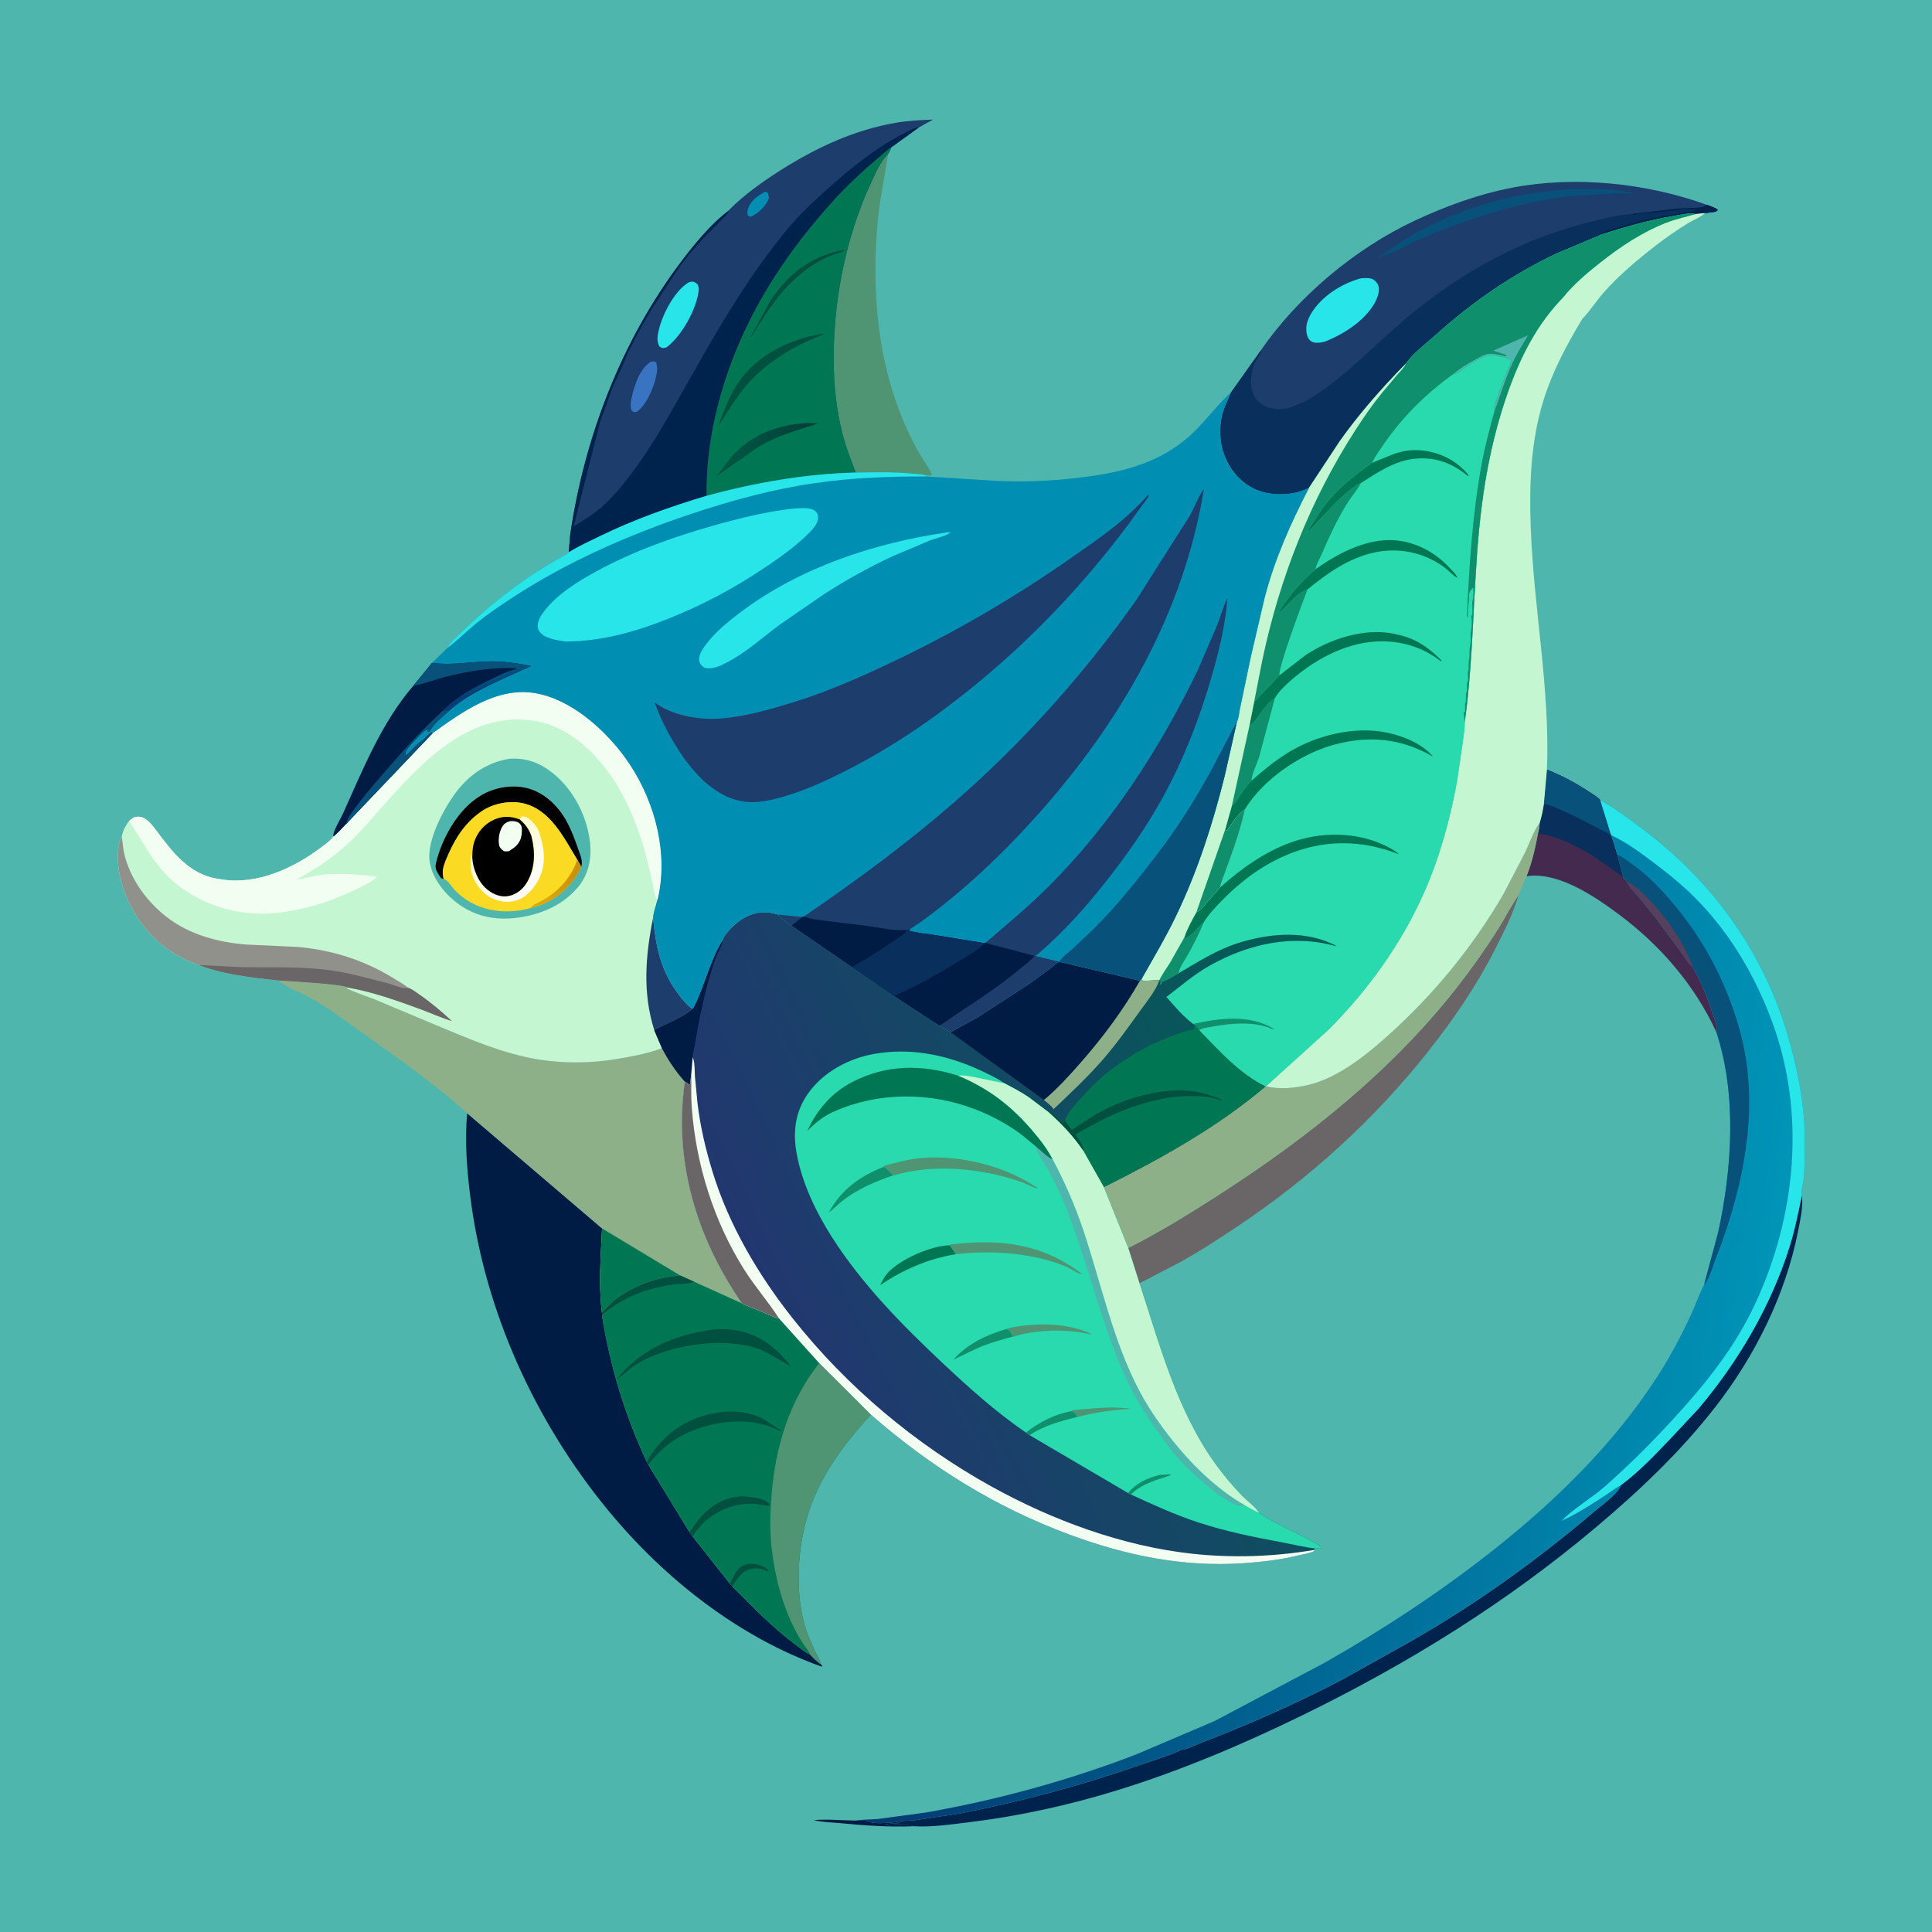 <svg version="1.1" xmlns="http://www.w3.org/2000/svg" style="display: block;" viewBox="0 0 2048 2048" width="1024" height="1024">
<defs>
	<linearGradient id="Gradient1" gradientUnits="userSpaceOnUse" x1="961.766" y1="1374.17" x2="1876.79" y2="1462.84">
		<stop class="stop0" offset="0" stop-opacity="1" stop-color="rgb(2,56,112)"/>
		<stop class="stop1" offset="1" stop-opacity="1" stop-color="rgb(0,149,184)"/>
	</linearGradient>
	<linearGradient id="Gradient2" gradientUnits="userSpaceOnUse" x1="851.915" y1="477.578" x2="770.085" y2="468.422">
		<stop class="stop0" offset="0" stop-opacity="1" stop-color="rgb(0,64,59)"/>
		<stop class="stop1" offset="1" stop-opacity="1" stop-color="rgb(0,88,66)"/>
	</linearGradient>
	<linearGradient id="Gradient3" gradientUnits="userSpaceOnUse" x1="585.021" y1="931.723" x2="609.513" y2="936.581">
		<stop class="stop0" offset="0" stop-opacity="1" stop-color="rgb(218,169,6)"/>
		<stop class="stop1" offset="1" stop-opacity="1" stop-color="rgb(202,142,10)"/>
	</linearGradient>
	<linearGradient id="Gradient4" gradientUnits="userSpaceOnUse" x1="522.612" y1="883.457" x2="560.865" y2="946.438">
		<stop class="stop0" offset="0" stop-opacity="1" stop-color="rgb(254,252,204)"/>
		<stop class="stop1" offset="1" stop-opacity="1" stop-color="rgb(255,255,255)"/>
	</linearGradient>
	<linearGradient id="Gradient5" gradientUnits="userSpaceOnUse" x1="1473.34" y1="1123.77" x2="839.4" y2="1427.5">
		<stop class="stop0" offset="0" stop-opacity="1" stop-color="rgb(0,96,84)"/>
		<stop class="stop1" offset="1" stop-opacity="1" stop-color="rgb(34,55,112)"/>
	</linearGradient>
	<linearGradient id="Gradient6" gradientUnits="userSpaceOnUse" x1="519.175" y1="728.013" x2="516.578" y2="721.353">
		<stop class="stop0" offset="0" stop-opacity="1" stop-color="rgb(8,61,119)"/>
		<stop class="stop1" offset="1" stop-opacity="1" stop-color="rgb(0,83,129)"/>
	</linearGradient>
</defs>
<path transform="translate(0,0)" fill="rgb(78,182,172)" d="M -0 -0 L 2048 0 L 2048 2048 L -0 2048 L -0 -0 z"/>
<path transform="translate(0,0)" fill="rgb(0,28,68)" d="M 968.65 1935.88 C 941.96 1937.01 915.802 1935 889.28 1932.52 C 880.359 1931.68 871.359 1931.57 862.608 1929.49 C 876.597 1928.02 892.377 1929.8 906.577 1929.87 C 910.759 1930.06 918.134 1929.39 921.714 1931.16 C 927.085 1933.81 943.424 1932.19 949.518 1931.54 L 953.976 1932.47 C 948.649 1933.23 942.943 1932.31 938 1934.5 C 942.561 1935.72 946.946 1934.72 951.5 1934.51 L 955 1934.76 C 959.856 1935.03 963.947 1934.15 968.65 1935.88 z"/>
<path transform="translate(0,0)" fill="rgb(67,42,78)" d="M 1639.82 815.912 C 1655.95 822.251 1670.52 830.137 1684.95 839.662 C 1688.46 841.975 1693.85 844.973 1696.36 848.279 L 1707.64 884.681 L 1707.96 885.353 L 1714.36 906.046 L 1720.83 929.982 L 1724.32 934.091 C 1727.18 940.658 1732.63 945.583 1737.23 950.947 L 1756.15 974.444 L 1782.44 1009.8 C 1786.44 1015.25 1789.47 1021.19 1794.67 1025.68 C 1803.33 1040.48 1809.52 1056.52 1815.01 1072.7 C 1817.38 1079.7 1820.63 1086.73 1819.47 1094.26 C 1796.69 1044.54 1760.12 1002.15 1716.43 969.571 C 1690.53 950.27 1652.11 923.842 1618.17 928.82 C 1623.99 914.575 1627.51 898.511 1630.38 883.436 C 1631.56 879.523 1631.95 875.92 1632.26 871.853 C 1634.31 865.409 1635.47 859.035 1636.57 852.373 L 1639.82 815.912 z"/>
<path transform="translate(0,0)" fill="rgb(9,48,93)" d="M 1639.82 815.912 C 1655.95 822.251 1670.52 830.137 1684.95 839.662 C 1688.46 841.975 1693.85 844.973 1696.36 848.279 L 1707.64 884.681 L 1707.96 885.353 L 1714.36 906.046 L 1720.83 929.982 C 1693.29 910.104 1664.89 888.898 1630.38 883.436 C 1631.56 879.523 1631.95 875.92 1632.26 871.853 C 1634.31 865.409 1635.47 859.035 1636.57 852.373 L 1639.82 815.912 z"/>
<path transform="translate(0,0)" fill="rgb(8,81,123)" d="M 1639.82 815.912 C 1655.95 822.251 1670.52 830.137 1684.95 839.662 C 1688.46 841.975 1693.85 844.973 1696.36 848.279 L 1707.64 884.681 C 1689.76 876.493 1673.09 866.331 1654.82 858.597 C 1649 856.131 1642.91 852.861 1636.57 852.373 L 1639.82 815.912 z"/>
<path transform="translate(0,0)" fill="rgb(79,148,115)" d="M 941.493 162.897 C 938.182 185.349 933.287 207.346 930.955 230 C 922.157 315.438 931.698 406.367 975.264 481.815 C 977.259 485.271 988.588 501.205 987.5 503.748 L 981.612 503.973 C 977.316 502.584 971.526 502.555 967 502.084 C 947.252 500.027 926.952 500.618 907.121 500.94 C 903.33 490.321 898.966 480.281 895.73 469.398 C 888.04 443.536 884.542 417.173 883.875 390.221 C 882.246 324.438 895.441 253.898 923.203 194.114 C 928.256 183.235 933.103 171.692 941.493 162.897 z"/>
<path transform="translate(0,0)" fill="rgb(106,101,102)" d="M 1609.68 948.98 C 1603.93 968.668 1594.54 987.044 1585.33 1005.3 C 1565.46 1044.68 1540.12 1081.64 1512.68 1116.13 C 1455.91 1187.46 1388.05 1249.1 1312.25 1299.7 C 1292.06 1313.18 1271.47 1326.74 1250.15 1338.37 L 1207.89 1360.31 L 1196 1322.93 C 1229.3 1306.26 1261.76 1286.1 1293.04 1265.94 C 1387.47 1205.09 1476.06 1134.36 1545.54 1045.27 C 1560.87 1025.6 1575.32 1005.15 1588.56 984.013 C 1595.8 972.455 1601.87 960.153 1609.68 948.98 z"/>
<path transform="translate(0,0)" fill="rgb(0,35,78)" d="M 1910.09 1266.55 C 1911.61 1278.73 1908.43 1292.85 1906.07 1304.84 C 1892.81 1372.25 1860.58 1437.05 1818.6 1491.11 C 1781.63 1538.7 1738.05 1579.99 1692.08 1618.73 C 1596.84 1699 1492.78 1763.42 1381 1818.05 C 1318.03 1848.82 1252.05 1876.8 1185.04 1897.54 C 1133.46 1913.51 1079.88 1925.3 1026.26 1931.78 C 1008.14 1933.96 986.84 1937.08 968.65 1935.88 C 963.947 1934.15 959.856 1935.03 955 1934.76 L 951.5 1934.51 C 946.946 1934.72 942.561 1935.72 938 1934.5 C 942.943 1932.31 948.649 1933.23 953.976 1932.47 L 949.518 1931.54 C 955.4 1929.78 964.216 1930.2 970.471 1929.46 L 1017.09 1922.43 C 1080.94 1910.02 1143.54 1893.46 1205 1872.13 C 1221.09 1866.55 1237.76 1861.69 1253.25 1854.59 C 1256.15 1855.28 1270.42 1848.49 1274 1847.13 C 1323.93 1828.08 1373.92 1805.87 1421.36 1781.25 L 1495.6 1739.8 C 1565.27 1700.04 1630.3 1653.15 1691.32 1601.17 C 1698.35 1595.18 1715.76 1582.92 1718.08 1574.41 C 1737.94 1559.69 1755.31 1541.1 1772.33 1523.26 L 1800.07 1493.61 C 1842.37 1443.85 1877.43 1383.97 1896.94 1321.58 C 1902.64 1303.35 1906.24 1285.2 1910.09 1266.55 z"/>
<path transform="translate(0,0)" fill="rgb(141,176,137)" d="M 1342.08 1151.4 C 1355.65 1155.19 1372.97 1153.31 1386.5 1150.13 C 1417.27 1142.89 1446.2 1120.08 1469.36 1099.45 C 1518.43 1055.74 1560.41 1004.99 1593.47 948.161 L 1616.69 903.605 C 1621.35 893.705 1625.48 881.367 1631.73 872.573 L 1632.26 871.853 C 1631.95 875.92 1631.56 879.523 1630.38 883.436 C 1627.51 898.511 1623.99 914.575 1618.17 928.82 L 1609.68 948.98 C 1601.87 960.153 1595.8 972.455 1588.56 984.013 C 1575.32 1005.15 1560.87 1025.6 1545.54 1045.27 C 1476.06 1134.36 1387.47 1205.09 1293.04 1265.94 C 1261.76 1286.1 1229.3 1306.26 1196 1322.93 L 1170.1 1258.39 C 1229.62 1228.65 1290.53 1194.97 1341.4 1151.72 L 1342.08 1151.4 z"/>
<path transform="translate(0,0)" fill="rgb(0,28,68)" d="M 870.013 1763.98 L 871.666 1766.01 L 871 1766.7 C 782.784 1735.33 704.195 1673.27 644.966 1601.41 C 567.214 1507.07 513.847 1389.92 498.516 1268.36 C 494.885 1239.57 492.535 1209.04 495.242 1180.1 L 638.225 1302.18 C 636.834 1332.55 634.362 1361 638.086 1391.43 L 638.322 1395.8 C 647.24 1449.78 662.439 1500.3 685.698 1549.93 L 687.155 1552.68 L 730.788 1624 L 733.964 1628.57 L 773.695 1678.84 L 776.243 1681.72 C 797.609 1703.17 818.868 1725.2 843.194 1743.35 C 848.061 1746.98 853.161 1751.55 858.782 1753.84 C 862.328 1757.56 865.608 1761.25 870.013 1763.98 z"/>
<path transform="translate(0,0)" fill="rgb(141,176,137)" d="M 294.617 1039.32 C 303.943 1039.88 364.729 1043.29 368.186 1046.72 L 367.565 1047.71 C 377.389 1052.52 388.321 1055.83 398.492 1059.95 L 449.927 1081.54 C 484.791 1095.86 519.321 1111.89 556.261 1120.26 C 587.218 1127.28 619.925 1127.83 651.227 1122.99 C 666.811 1120.58 683.654 1117.33 698.592 1112.31 C 699.668 1111.95 700.646 1111.48 701.631 1110.92 C 708.605 1124.07 716.125 1135.44 726.011 1146.56 C 713.691 1230.82 738.581 1312.56 786.533 1381.65 L 735.81 1358.72 L 721.129 1352.1 C 695.903 1354.59 677.03 1360.6 656.086 1374.76 C 649.337 1379.32 643.74 1385.61 638.086 1391.43 C 634.362 1361 636.834 1332.55 638.225 1302.18 L 495.242 1180.1 C 474.54 1161.08 451.353 1143.71 428.889 1126.78 L 349.385 1070.16 C 341.826 1065.31 334.254 1060.46 326.278 1056.32 C 316.193 1051.08 303.24 1046.54 294.617 1039.32 z"/>
<path transform="translate(0,0)" fill="rgb(0,119,82)" d="M 638.225 1302.18 L 721.129 1352.1 C 695.903 1354.59 677.03 1360.6 656.086 1374.76 C 649.337 1379.32 643.74 1385.61 638.086 1391.43 C 634.362 1361 636.834 1332.55 638.225 1302.18 z"/>
<path transform="translate(0,0)" fill="rgb(29,61,108)" d="M 1336.26 371.832 C 1375.63 314.397 1436.65 263.408 1499.64 233.922 C 1532.9 218.353 1567.86 205.594 1604.03 198.75 C 1670.18 186.23 1745.89 194.078 1809.04 217.054 C 1813.04 218.538 1817.64 219.766 1820.96 222.5 C 1819.47 224.567 1817.47 224.554 1815 224.987 L 1807.37 225.87 L 1797.47 226.832 C 1789.37 225.326 1781.75 227.651 1773.74 228.978 C 1747.69 233.293 1723.2 240.353 1698.09 248.367 L 1696.44 249.146 L 1649.89 268.756 C 1602.59 291.098 1560.43 320.437 1521.56 355.314 C 1511.65 364.204 1498.02 374.429 1490.43 385.128 L 1490.42 385.3 C 1465.31 410.869 1441.07 438.245 1420.31 467.5 L 1387.69 517.003 L 1385.72 517.99 C 1370.84 525.175 1349.45 525.676 1334 519.992 C 1318.35 514.232 1305.94 501.169 1299.36 486.011 C 1292.46 470.13 1291.69 452.286 1296.76 435.723 C 1298.84 428.924 1302.29 422.7 1304.85 416.079 L 1336.26 371.832 z"/>
<path transform="translate(0,0)" fill="rgb(8,81,123)" d="M 1666.18 200.428 C 1687.78 200.022 1710.91 200.325 1732.18 204.316 C 1724.8 205.653 1716.96 204.958 1709.47 205.134 L 1668.26 207.531 C 1613.99 213.184 1559.95 230.635 1509.75 251.447 C 1493.44 258.223 1477.36 268.657 1460.28 272.959 C 1473.75 264.766 1486.2 254.855 1500.01 247.198 C 1550.03 219.451 1609.25 203.222 1666.18 200.428 z"/>
<path transform="translate(0,0)" fill="rgb(40,229,233)" d="M 1442.12 295.098 C 1445.76 294.754 1450.82 294.357 1454.24 295.564 C 1456.82 296.475 1459.66 299.421 1460.78 301.866 C 1462.85 306.392 1461.04 313.086 1459.12 317.363 C 1449.76 338.215 1425.08 354.015 1404.55 362.089 C 1400.88 362.997 1396.77 363.85 1393 363.066 C 1390 362.442 1388.17 360.787 1386.7 358.192 C 1384.39 354.11 1384.24 346.526 1385.58 342.039 L 1385.92 341 C 1386.74 338.408 1387.68 336.153 1389.03 333.781 C 1399.99 314.56 1421.27 301.024 1442.12 295.098 z"/>
<path transform="translate(0,0)" fill="rgb(9,48,93)" d="M 1809.04 217.054 C 1813.04 218.538 1817.64 219.766 1820.96 222.5 C 1819.47 224.567 1817.47 224.554 1815 224.987 L 1807.37 225.87 L 1797.47 226.832 C 1789.37 225.326 1781.75 227.651 1773.74 228.978 C 1747.69 233.293 1723.2 240.353 1698.09 248.367 L 1696.44 249.146 L 1649.89 268.756 C 1602.59 291.098 1560.43 320.437 1521.56 355.314 C 1511.65 364.204 1498.02 374.429 1490.43 385.128 L 1490.42 385.3 C 1465.31 410.869 1441.07 438.245 1420.31 467.5 L 1387.69 517.003 L 1385.72 517.99 C 1370.84 525.175 1349.45 525.676 1334 519.992 C 1318.35 514.232 1305.94 501.169 1299.36 486.011 C 1292.46 470.13 1291.69 452.286 1296.76 435.723 C 1298.84 428.924 1302.29 422.7 1304.85 416.079 L 1336.26 371.832 L 1337.8 372.623 C 1335.38 376.023 1333.51 379.51 1331.31 383 C 1329.26 386.253 1328.19 388.925 1327.46 392.716 L 1327.17 394.5 C 1326.3 399.441 1325.34 406.783 1326.76 411.672 L 1327.25 413 L 1328.27 416.5 C 1330.54 423.022 1335.51 428.143 1341.78 430.916 L 1343.5 431.645 C 1345.62 432.615 1346.77 432.323 1349 432.705 L 1350.18 433.115 C 1355.99 434.967 1368.22 432.536 1373.78 429.651 L 1375.5 428.739 C 1379.47 427.057 1383.13 425.753 1386.91 423.523 L 1388.5 422.573 L 1393.53 419.622 L 1395 418.624 C 1428.98 395.969 1457.87 365.096 1488.95 338.739 C 1547.48 289.089 1613.48 252.627 1688.4 234.5 C 1701.83 231.252 1716.39 227.593 1730.19 226.83 L 1778.15 221.107 C 1786.7 220.438 1796.43 220.975 1804.81 219.491 C 1806.56 219.18 1807.7 218.128 1809.04 217.054 z"/>
<path transform="translate(0,0)" fill="rgb(0,35,78)" d="M 1809.04 217.054 C 1813.04 218.538 1817.64 219.766 1820.96 222.5 C 1819.47 224.567 1817.47 224.554 1815 224.987 L 1807.37 225.87 L 1797.47 226.832 C 1789.37 225.326 1781.75 227.651 1773.74 228.978 C 1747.69 233.293 1723.2 240.353 1698.09 248.367 L 1697.39 247.447 L 1699 246.005 L 1701 245.755 C 1702.71 244.337 1702.91 244.287 1705.01 244.005 L 1707 243.755 C 1708.37 242.73 1710.3 242.076 1712 241.755 L 1714 241.5 L 1715 240.755 L 1716.5 240.51 C 1717.95 240.026 1719.15 239.939 1720.5 239.51 C 1722.64 238.826 1723.52 237.759 1726 237.755 L 1727.5 238 C 1729.11 235.608 1731.75 236.806 1734.5 235.51 L 1736 234.755 L 1740 233.755 C 1743.34 233.062 1740.84 233.961 1743.03 233.132 L 1744 232.755 L 1745.5 232.51 C 1747.11 232.124 1747.84 231.739 1749.58 231.739 L 1751 231.755 C 1752.47 231.485 1753.91 230.687 1755.5 230.51 L 1757 230.5 C 1758.53 229.361 1759.16 229.85 1761 230 L 1762.5 228.51 C 1764.65 228.686 1767 229.158 1769.01 228.267 C 1770.82 227.467 1772.22 228.06 1774.05 227.252 C 1775.5 226.61 1775.92 226.845 1777.5 227 C 1778.9 226.401 1780.43 225.727 1782 225.755 L 1784 226 L 1785.5 224.51 C 1787.92 224.717 1789.81 224.746 1792.22 224.265 L 1793.5 224 L 1798.75 222.75 C 1793.31 221.453 1784.51 221.22 1779.09 222.366 C 1764.29 225.493 1748.17 224.411 1733.17 227.549 L 1731.48 227.915 L 1730.19 226.83 L 1778.15 221.107 C 1786.7 220.438 1796.43 220.975 1804.81 219.491 C 1806.56 219.18 1807.7 218.128 1809.04 217.054 z"/>
<path transform="translate(0,0)" fill="rgb(0,119,82)" d="M 721.129 1352.1 L 735.81 1358.72 L 786.533 1381.65 C 792.916 1385 799.808 1387.31 806.466 1390.07 C 813.025 1392.8 818.99 1395.93 825.92 1397.73 L 868.475 1445.01 L 923.238 1499.64 C 899.575 1524.96 877.009 1554.41 863.411 1586.5 C 850.995 1615.81 845.678 1648.57 846.709 1680.3 C 847.285 1698.01 850.314 1717.71 856.922 1734.3 L 865.192 1752.99 C 866.785 1756.29 869.695 1760.35 870.013 1763.98 C 865.608 1761.25 862.328 1757.56 858.782 1753.84 C 853.161 1751.55 848.061 1746.98 843.194 1743.35 C 818.868 1725.2 797.609 1703.17 776.243 1681.72 L 773.695 1678.84 L 733.964 1628.57 L 730.788 1624 L 687.155 1552.68 L 685.698 1549.93 C 662.439 1500.3 647.24 1449.78 638.322 1395.8 L 638.086 1391.43 C 643.74 1385.61 649.337 1379.32 656.086 1374.76 C 677.03 1360.6 695.903 1354.59 721.129 1352.1 z"/>
<path transform="translate(0,0)" fill="rgb(0,80,63)" d="M 773.695 1678.84 C 777.704 1671.28 780.813 1661.76 789.618 1658.67 C 795.726 1656.53 804.668 1658.11 810.166 1661.17 C 812.295 1662.35 813.404 1663.55 814.779 1665.52 C 813.124 1665.82 813.927 1665.95 812.67 1665.29 C 807.087 1662.36 800.55 1661.7 794.49 1663.5 C 785.945 1666.03 780.759 1674.62 776.243 1681.72 L 773.695 1678.84 z"/>
<path transform="translate(0,0)" fill="rgb(0,80,63)" d="M 730.788 1624 L 731.736 1622.91 C 735.088 1618.95 737.619 1614.33 740.998 1610.33 C 752.632 1596.56 766.59 1587.68 784.843 1586.19 C 787.613 1585.96 790.254 1586.3 793 1586.6 L 794.679 1586.77 C 800.667 1587.42 811.019 1589.1 815.106 1593.9 L 815.904 1595 L 815 1596.16 C 809.514 1595.73 804.129 1594.31 798.655 1594.07 C 780.346 1593.27 762.703 1599.9 748.704 1611.53 C 742.975 1616.29 738.268 1622.53 733.964 1628.57 L 730.788 1624 z"/>
<path transform="translate(0,0)" fill="rgb(0,80,63)" d="M 721.129 1352.1 L 735.81 1358.72 C 730.145 1361.41 720.739 1360.68 714.301 1361.57 C 690.665 1364.85 667.585 1372.16 648.075 1386.29 C 644.932 1388.57 641.271 1390.58 638.712 1393.48 L 638.322 1395.8 L 638.086 1391.43 C 643.74 1385.61 649.337 1379.32 656.086 1374.76 C 677.03 1360.6 695.903 1354.59 721.129 1352.1 z"/>
<path transform="translate(0,0)" fill="rgb(0,80,63)" d="M 685.698 1549.93 C 698.057 1526.16 719.292 1508.83 745 1500.94 C 766.113 1494.46 789.503 1493.84 809.453 1504.32 L 828.119 1516.5 L 826.5 1517.03 L 825.543 1516.49 C 802.479 1503.9 771.088 1504.93 746.555 1512.27 C 721.364 1519.81 703.2 1531.88 687.155 1552.68 L 685.698 1549.93 z"/>
<path transform="translate(0,0)" fill="rgb(0,80,63)" d="M 755.562 1409.39 C 762.166 1408.43 770.035 1408.78 776.675 1409.63 C 803.924 1413.11 822.319 1427.8 838.887 1448.89 C 822.722 1439.88 809.82 1429.77 790.936 1426.22 C 769.621 1422.22 747.336 1423.11 726.102 1427.26 C 707.365 1430.92 686.251 1437.8 670.567 1448.92 C 664.723 1453.07 660.001 1458.49 653.752 1462.08 C 679.02 1429.96 715.904 1414.67 755.562 1409.39 z"/>
<path transform="translate(0,0)" fill="rgb(79,148,115)" d="M 868.475 1445.01 L 923.238 1499.64 C 899.575 1524.96 877.009 1554.41 863.411 1586.5 C 850.995 1615.81 845.678 1648.57 846.709 1680.3 C 847.285 1698.01 850.314 1717.71 856.922 1734.3 L 865.192 1752.99 C 866.785 1756.29 869.695 1760.35 870.013 1763.98 C 865.608 1761.25 862.328 1757.56 858.782 1753.84 C 857.485 1750.32 854.617 1747.14 852.5 1744.03 C 849.033 1738.94 845.904 1733.63 843.051 1728.18 C 829.14 1701.56 821.267 1670.42 817.944 1640.72 C 815.785 1621.42 816.39 1602.36 818.013 1583.07 C 822.213 1533.1 836.932 1484.57 868.475 1445.01 z"/>
<path transform="translate(0,0)" fill="rgb(195,246,209)" d="M 1797.47 226.832 L 1807.37 225.87 C 1802.2 230.524 1795.03 233.122 1789.06 236.796 C 1777.5 243.914 1766.22 251.674 1755.5 260 C 1735.88 275.228 1716.24 291.647 1699.77 310.314 C 1692.04 319.08 1685.41 329.786 1677.34 337.997 C 1660.52 365.894 1645.65 393.71 1635.96 425 C 1622.62 468.099 1621.06 513.451 1622.61 558.194 C 1625.58 644.052 1643.29 729.937 1639.82 815.912 L 1636.57 852.373 C 1635.47 859.035 1634.31 865.409 1632.26 871.853 L 1631.73 872.573 C 1625.48 881.367 1621.35 893.705 1616.69 903.605 L 1593.47 948.161 C 1560.41 1004.99 1518.43 1055.74 1469.36 1099.45 C 1446.2 1120.08 1417.27 1142.89 1386.5 1150.13 C 1372.97 1153.31 1355.65 1155.19 1342.08 1151.4 L 1408.62 1091.19 C 1449.8 1049.8 1484.81 1001.39 1508.75 947.975 C 1525.67 910.24 1537.07 869.151 1544.43 828.5 L 1550.49 787.5 C 1551.38 780.256 1552.74 772.764 1552.71 765.474 C 1562.12 697.507 1561.43 628.251 1568.03 560 C 1572.8 510.717 1582.18 461.384 1598.83 414.678 C 1612.16 377.32 1629.38 343.502 1657.26 314.853 C 1667.93 301.465 1682.25 289.356 1695.66 278.778 C 1717.64 261.432 1739.68 246.605 1765.79 236.246 C 1776.04 232.178 1786.92 230.028 1797.47 226.832 z"/>
<path transform="translate(0,0)" fill="url(#Gradient1)" d="M 1696.36 848.279 C 1711.56 856.389 1725.85 867.329 1739.67 877.625 C 1813.41 932.54 1867.14 1005.73 1894.01 1093.99 C 1904.91 1129.79 1912.76 1168.58 1913.07 1206.07 C 1913.19 1221.05 1913.13 1235.85 1911.81 1250.79 C 1911.47 1254.58 1908.9 1263.23 1910.09 1266.55 C 1906.24 1285.2 1902.64 1303.35 1896.94 1321.58 C 1877.43 1383.97 1842.37 1443.85 1800.07 1493.61 L 1772.33 1523.26 C 1755.31 1541.1 1737.94 1559.69 1718.08 1574.41 C 1715.76 1582.92 1698.35 1595.18 1691.32 1601.17 C 1630.3 1653.15 1565.27 1700.04 1495.6 1739.8 L 1421.36 1781.25 C 1373.92 1805.87 1323.93 1828.08 1274 1847.13 C 1270.42 1848.49 1256.15 1855.28 1253.25 1854.59 C 1237.76 1861.69 1221.09 1866.55 1205 1872.13 C 1143.54 1893.46 1080.94 1910.02 1017.09 1922.43 L 970.471 1929.46 C 964.216 1930.2 955.4 1929.78 949.518 1931.54 C 943.424 1932.19 927.085 1933.81 921.714 1931.16 C 918.134 1929.39 910.759 1930.06 906.577 1929.87 C 914.368 1928.57 922.845 1928.94 930.781 1928.18 L 981.547 1921.32 C 1057.37 1908 1132.5 1887.43 1204.38 1859.76 L 1287.54 1824.36 L 1405.5 1761.84 C 1468.24 1726.05 1528.89 1686.11 1585.46 1641.16 C 1650.89 1589.17 1711.83 1529.23 1757.27 1458.57 C 1770.66 1437.75 1782.43 1415.58 1792.8 1393.11 C 1797.41 1383.11 1800.98 1372.31 1806.01 1362.59 L 1806.44 1361.77 L 1821.29 1306.47 C 1836.08 1239.05 1841.32 1160.66 1819.47 1094.26 C 1820.63 1086.73 1817.38 1079.7 1815.01 1072.7 C 1809.52 1056.52 1803.33 1040.48 1794.67 1025.68 C 1789.47 1021.19 1786.44 1015.25 1782.44 1009.8 L 1756.15 974.444 L 1737.23 950.947 C 1732.63 945.583 1727.18 940.658 1724.32 934.091 L 1720.83 929.982 L 1714.36 906.046 L 1707.96 885.353 L 1707.64 884.681 L 1696.36 848.279 z"/>
<path transform="translate(0,0)" fill="rgb(8,81,123)" d="M 1714.36 906.046 C 1720.16 908.292 1725.51 912.758 1730.58 916.364 C 1746.32 927.556 1759.98 941.631 1772.44 956.348 C 1794.46 982.359 1812.22 1010.12 1826 1041.37 C 1837.46 1067.39 1846.61 1095.35 1850.91 1123.5 C 1861.76 1194.49 1844.49 1268.39 1818.7 1334.37 C 1815.67 1342.14 1812.02 1355.8 1806.44 1361.77 L 1821.29 1306.47 C 1836.08 1239.05 1841.32 1160.66 1819.47 1094.26 C 1820.63 1086.73 1817.38 1079.7 1815.01 1072.7 C 1809.52 1056.52 1803.33 1040.48 1794.67 1025.68 C 1789.47 1021.19 1786.44 1015.25 1782.44 1009.8 L 1756.15 974.444 L 1737.23 950.947 C 1732.63 945.583 1727.18 940.658 1724.32 934.091 L 1720.83 929.982 L 1714.36 906.046 z"/>
<path transform="translate(0,0)" fill="rgb(86,64,94)" d="M 1724.32 934.091 C 1733.98 939.304 1740.93 946.204 1748.44 954.002 C 1767.15 973.429 1785.7 1000.12 1794.67 1025.68 C 1789.47 1021.19 1786.44 1015.25 1782.44 1009.8 L 1756.15 974.444 L 1737.23 950.947 C 1732.63 945.583 1727.18 940.658 1724.32 934.091 z"/>
<path transform="translate(0,0)" fill="rgb(40,229,233)" d="M 1696.36 848.279 C 1711.56 856.389 1725.85 867.329 1739.67 877.625 C 1813.41 932.54 1867.14 1005.73 1894.01 1093.99 C 1904.91 1129.79 1912.76 1168.58 1913.07 1206.07 C 1913.19 1221.05 1913.13 1235.85 1911.81 1250.79 C 1911.47 1254.58 1908.9 1263.23 1910.09 1266.55 C 1906.24 1285.2 1902.64 1303.35 1896.94 1321.58 C 1877.43 1383.97 1842.37 1443.85 1800.07 1493.61 L 1772.33 1523.26 C 1755.31 1541.1 1737.94 1559.69 1718.08 1574.41 C 1711.78 1577.76 1705.8 1582.5 1699.8 1586.4 C 1685.76 1595.53 1670.37 1605.38 1655.14 1612.19 C 1668.86 1598.46 1686.79 1588.43 1701.49 1575.5 C 1727.33 1552.75 1751.14 1528.86 1774.4 1503.51 C 1808.75 1466.07 1839.43 1427.75 1860.95 1381.31 C 1903.94 1288.5 1914.36 1180.15 1878.54 1083.16 C 1861.07 1035.84 1835.99 992.617 1801.04 956 C 1786.91 941.195 1770.66 927.806 1754.34 915.479 C 1739.73 904.448 1724.63 893.068 1707.96 885.353 L 1707.64 884.681 L 1696.36 848.279 z"/>
<path transform="translate(0,0)" fill="rgb(29,61,108)" d="M 772.801 223.002 L 772.875 222.521 C 789.114 206.207 808.595 192.397 828.005 180.118 C 865.668 156.292 906.197 137.409 950.48 130.003 C 963.34 127.853 976.045 127.278 989.053 126.769 L 973.952 135.173 L 944.818 156.14 C 943.886 158.51 943.234 161.009 941.493 162.897 C 933.103 171.692 928.256 183.235 923.203 194.114 C 895.441 253.898 882.246 324.438 883.875 390.221 C 884.542 417.173 888.04 443.536 895.73 469.398 C 898.966 480.281 903.33 490.321 907.121 500.94 C 854.15 502.229 800.063 511.623 749.034 525.613 C 710.187 537.269 672.608 550.541 636.116 568.292 C 624.982 573.708 613.394 578.971 602.874 585.499 L 604.444 566.902 C 619.52 463.771 658.667 361.652 721.484 278.166 C 735.766 259.184 753.706 237.176 772.801 223.002 z"/>
<path transform="translate(0,0)" fill="rgb(0,143,178)" d="M 810.748 203.5 L 813.007 203.565 C 815.119 206.381 814.875 207.092 815.008 210.5 C 811.361 218.697 804.5 225.738 796.346 229.5 C 794.274 229.656 794.481 229.486 792.823 228.5 C 791.707 225.79 792.282 223.669 793.093 220.993 C 795.582 212.778 803.474 207.183 810.748 203.5 z"/>
<path transform="translate(0,0)" fill="rgb(56,116,193)" d="M 689.728 383.5 C 692.733 382.984 692.997 382.522 695.5 384.165 C 697.482 389.368 696.507 394.196 695.36 399.525 C 692.875 411.071 684.987 430.017 674.946 436.5 L 671.991 437.046 L 669.615 435.37 C 667.847 431.027 668.438 426.98 669.384 422.474 C 672.193 409.096 677.916 391.243 689.728 383.5 z"/>
<path transform="translate(0,0)" fill="rgb(40,229,233)" d="M 729.747 299.5 C 730.794 299.108 731.337 298.85 732.515 298.686 C 735.772 298.232 737.157 299.53 739.5 301.49 C 740.516 303.987 740.93 305.567 740.593 308.282 C 738.122 328.191 723.092 355.144 707.481 367.5 C 706.849 367.896 706.313 368.278 705.568 368.489 C 702.469 369.368 701.844 368.968 699.201 367.5 C 695.795 361.865 696.901 355.843 698.372 349.737 C 702.433 332.88 714.81 308.689 729.747 299.5 z"/>
<path transform="translate(0,0)" fill="rgb(0,35,78)" d="M 772.801 223.002 C 771.789 227.055 768.632 229.357 765.783 232.232 L 747.515 250.495 L 729.353 271 L 720.06 283.248 L 690.284 328.5 L 680.856 344.884 L 675.574 354.529 C 674.731 355.835 673.965 356.874 673.405 358.349 C 670.835 365.11 666.361 371.269 663.898 377.995 C 659.006 391.354 651.466 404.104 646.806 417.61 L 635.862 447.995 L 608.121 557.844 C 616.026 553.128 623.656 548.573 631 542.997 C 645.642 531.881 657.223 517.816 668.307 503.292 C 692.519 471.564 711.236 436.82 730.855 402.191 C 756.535 356.863 782.495 311.433 813.719 269.656 C 827.505 251.21 842.078 232.746 858.955 216.997 C 889.549 188.449 924.19 157.85 961.922 139.5 C 965.933 137.549 969.318 135.016 973.952 135.173 L 944.818 156.14 C 939.27 159.836 934.586 164.469 929.5 168.743 C 912.598 182.946 897.156 197.54 882.357 213.938 C 820.252 282.751 774.418 360.251 755.961 451.875 C 751.084 476.082 748.802 500.941 749.034 525.613 C 710.187 537.269 672.608 550.541 636.116 568.292 C 624.982 573.708 613.394 578.971 602.874 585.499 L 604.444 566.902 C 619.52 463.771 658.667 361.652 721.484 278.166 C 735.766 259.184 753.706 237.176 772.801 223.002 z"/>
<path transform="translate(0,0)" fill="rgb(0,119,82)" d="M 749.034 525.613 C 748.802 500.941 751.084 476.082 755.961 451.875 C 774.418 360.251 820.252 282.751 882.357 213.938 C 897.156 197.54 912.598 182.946 929.5 168.743 C 934.586 164.469 939.27 159.836 944.818 156.14 C 943.886 158.51 943.234 161.009 941.493 162.897 C 933.103 171.692 928.256 183.235 923.203 194.114 C 895.441 253.898 882.246 324.438 883.875 390.221 C 884.542 417.173 888.04 443.536 895.73 469.398 C 898.966 480.281 903.33 490.321 907.121 500.94 C 854.15 502.229 800.063 511.623 749.034 525.613 z"/>
<path transform="translate(0,0)" fill="rgb(0,80,63)" d="M 891.649 265.5 C 893.234 265.342 893.6 265.001 895 265.871 C 890.32 268.27 884.724 269.252 879.795 271.282 C 868.771 275.822 858.268 282.646 849.046 290.163 C 826.669 308.404 813.066 330.399 798.035 354.5 L 796.622 356.948 L 796.025 356.5 L 816.89 318.457 C 835.509 290.581 858.668 272.227 891.649 265.5 z"/>
<path transform="translate(0,0)" fill="url(#Gradient2)" d="M 854.83 448.423 L 867.267 448.819 C 844.777 456.581 823.715 461.505 803.045 474.281 L 767.974 498.921 C 765.301 501.108 762.31 502.923 759.425 504.821 L 774.525 485.125 C 796.044 460.829 822.986 450.531 854.83 448.423 z"/>
<path transform="translate(0,0)" fill="rgb(0,80,63)" d="M 869.53 354.24 C 870.911 354.028 872.487 354.171 873.889 354.179 C 843.786 365.426 812.854 383.295 791.779 407.915 C 781.367 420.08 772.883 434.095 764.109 447.466 L 762.799 449.5 L 762.107 449.5 C 768.283 433.578 773.459 418.545 783.368 404.397 C 803.11 376.212 836.293 359.982 869.53 354.24 z"/>
<path transform="translate(0,0)" fill="rgb(195,246,209)" d="M 458.425 777.306 C 489.347 755.172 526.104 728.14 566.598 734.669 C 604.997 740.861 641.22 773.302 663.196 803.903 C 691.429 843.215 707.3 895.844 699.052 944.159 C 698.481 947.508 697.972 950.949 696.85 954.16 C 695.328 959.967 692.733 966.995 692.291 972.913 C 695.324 1002.33 699.572 1026.49 717.168 1051.09 C 721.459 1057.09 726.215 1063.38 731.997 1068.01 C 732.96 1068.78 733.633 1068.72 734.823 1068.92 C 722.997 1079.24 707.076 1084.42 693.593 1092.07 L 701.631 1110.92 C 700.646 1111.48 699.668 1111.95 698.592 1112.31 C 683.654 1117.33 666.811 1120.58 651.227 1122.99 C 619.925 1127.83 587.218 1127.28 556.261 1120.26 C 519.321 1111.89 484.791 1095.86 449.927 1081.54 L 398.492 1059.95 C 388.321 1055.83 377.389 1052.52 367.565 1047.71 L 368.186 1046.72 C 364.729 1043.29 303.943 1039.88 294.617 1039.32 C 266.309 1036.13 237.592 1033.22 210.81 1022.99 C 186.287 1014.4 165.956 1000.05 150.291 979.213 C 134.148 957.735 121.54 924.925 125.703 897.599 L 125.965 896 C 126.545 892.306 127.062 890.034 129.1 886.858 C 130.172 880.495 132.963 875.536 136.712 870.357 C 140.512 867.124 142.832 865.303 148.067 865.832 C 155.13 866.547 161.297 874.482 165.261 879.805 C 182.442 902.881 200.214 926.729 230.844 931.624 L 234.5 932.122 L 236.105 932.38 C 273.071 937.923 311.33 920.177 340.064 898.536 C 344.357 895.302 350.502 891.212 353.447 886.708 C 358.485 882.594 362.815 877.7 367.278 872.981 L 458.425 777.306 z"/>
<path transform="translate(0,0)" fill="rgb(29,61,108)" d="M 692.291 972.913 C 695.324 1002.33 699.572 1026.49 717.168 1051.09 C 721.459 1057.09 726.215 1063.38 731.997 1068.01 C 732.96 1068.78 733.633 1068.72 734.823 1068.92 C 722.997 1079.24 707.076 1084.42 693.593 1092.07 C 680.94 1052.24 684.241 1013.26 692.291 972.913 z"/>
<path transform="translate(0,0)" fill="rgb(145,145,140)" d="M 129.1 886.858 C 130.075 894.465 130.769 902.386 132.93 909.755 C 140.106 934.223 156.481 956.406 176.513 971.939 C 200.865 990.822 231.013 998.893 261.282 1001.27 L 315.862 1003.8 C 351.867 1007.14 384.994 1017.4 415.95 1036.25 C 421.657 1039.73 427.943 1043.19 433.172 1047.35 C 437.039 1048.59 442.011 1052.56 445.386 1054.9 C 457.297 1063.15 468.155 1072.46 478.817 1082.23 C 467.736 1078.85 456.833 1073.91 445.96 1069.87 C 421.14 1060.65 394.345 1051.22 368.186 1046.72 C 364.729 1043.29 303.943 1039.88 294.617 1039.32 C 266.309 1036.13 237.592 1033.22 210.81 1022.99 C 186.287 1014.4 165.956 1000.05 150.291 979.213 C 134.148 957.735 121.54 924.925 125.703 897.599 L 125.965 896 C 126.545 892.306 127.062 890.034 129.1 886.858 z"/>
<path transform="translate(0,0)" fill="rgb(106,101,102)" d="M 210.81 1022.99 L 257.199 1025.27 C 286.493 1025.7 316.754 1024.38 345.834 1028.03 C 355.119 1029.19 364.426 1030.73 373.551 1032.81 L 411.119 1042.27 C 417.607 1044.05 426.645 1048.53 433.172 1047.35 C 437.039 1048.59 442.011 1052.56 445.386 1054.9 C 457.297 1063.15 468.155 1072.46 478.817 1082.23 C 467.736 1078.85 456.833 1073.91 445.96 1069.87 C 421.14 1060.65 394.345 1051.22 368.186 1046.72 C 364.729 1043.29 303.943 1039.88 294.617 1039.32 C 266.309 1036.13 237.592 1033.22 210.81 1022.99 z"/>
<path transform="translate(0,0)" fill="rgb(243,254,242)" d="M 458.425 777.306 C 489.347 755.172 526.104 728.14 566.598 734.669 C 604.997 740.861 641.22 773.302 663.196 803.903 C 691.429 843.215 707.3 895.844 699.052 944.159 C 698.481 947.508 697.972 950.949 696.85 954.16 C 693.51 949.717 692.853 940.662 691.538 935.12 C 688.335 921.613 685.354 907.987 681.243 894.717 C 673.542 869.852 663.036 844.497 648.097 823.062 C 629.171 795.906 602.546 770.873 569.072 764.62 C 500.597 751.828 450.095 805.043 408.473 851.464 C 396.114 865.248 384.683 879.37 371.185 892.129 C 353.77 908.591 334.57 921.474 313.538 932.824 L 332.875 928.658 C 353.756 924.628 378.837 926.534 399.786 929.582 C 394.103 934.704 385.67 938.678 378.786 942.094 C 353.722 954.533 328.074 962.824 300.402 966.92 C 261.897 972.619 223.619 963.637 192 941.043 C 183.581 935.027 175.021 926.584 168.543 918.486 C 156.21 903.071 147.887 886.281 136.712 870.357 C 140.512 867.124 142.832 865.303 148.067 865.832 C 155.13 866.547 161.297 874.482 165.261 879.805 C 182.442 902.881 200.214 926.729 230.844 931.624 L 234.5 932.122 L 236.105 932.38 C 273.071 937.923 311.33 920.177 340.064 898.536 C 344.357 895.302 350.502 891.212 353.447 886.708 C 358.485 882.594 362.815 877.7 367.278 872.981 L 458.425 777.306 z"/>
<path transform="translate(0,0)" fill="rgb(78,182,172)" d="M 540.102 804.296 C 558.319 803.142 572.921 808.822 586.868 820.26 C 608.55 838.042 623.002 866.702 625.602 894.5 C 627.163 911.187 623.426 927.89 612.347 940.868 C 594.47 961.809 567.967 971.512 541.245 973.585 C 520.813 974.652 503.081 970.515 486.294 958.494 C 471.82 948.13 458.362 931.582 455.5 913.611 C 452.002 891.644 469.856 858.415 482.272 841.385 C 496.652 821.659 515.776 808.254 540.102 804.296 z"/>
<path transform="translate(0,0)" fill="rgb(0,0,0)" d="M 470.26 931.738 C 467.304 931.063 467.205 930.508 465.544 927.936 C 462.675 923.492 460.913 920.263 462.144 915.051 C 468.409 888.517 485.596 857.784 509.473 843.422 C 523.724 834.85 542.36 831.39 558.662 835.451 C 575.938 839.753 590.311 853.009 599.155 868.082 C 605.215 878.411 609.395 889.907 613.295 901.191 C 615.422 907.348 617.894 912.43 616.175 918.955 L 611.845 911.2 C 597.775 888.109 583.385 858.206 554.758 851.569 C 540.624 848.291 523.337 851.546 511.345 859.474 C 494.503 870.607 483.458 886.87 475.504 905.096 C 473.239 910.285 470.633 915.764 469.615 921.358 C 468.955 924.981 469.531 928.177 470.26 931.738 z"/>
<path transform="translate(0,0)" fill="rgb(251,218,36)" d="M 470.26 931.738 C 469.531 928.177 468.955 924.981 469.615 921.358 C 470.633 915.764 473.239 910.285 475.504 905.096 C 483.458 886.87 494.503 870.607 511.345 859.474 C 523.337 851.546 540.624 848.291 554.758 851.569 C 583.385 858.206 597.775 888.109 611.845 911.2 L 616.175 918.955 C 607.158 938.151 591.126 952.885 571 960.112 L 561.972 962.603 L 561.708 962.839 C 533.243 970.267 503.242 965.413 482.234 943.72 C 478.782 940.155 474.911 932.934 470.26 931.738 z"/>
<path transform="translate(0,0)" fill="url(#Gradient3)" d="M 611.845 911.2 L 616.175 918.955 C 607.158 938.151 591.126 952.885 571 960.112 L 561.972 962.603 C 565.151 958.845 569.761 957.333 574 955.043 C 591.267 945.715 606.015 929.989 611.845 911.2 z"/>
<path transform="translate(0,0)" fill="url(#Gradient4)" d="M 550.86 868.582 L 553.062 865.351 C 558.594 865.371 561.598 868.245 565.382 872.194 C 568.416 875.361 570.276 878.691 571.784 882.768 C 577.065 899.016 579.252 915.861 571.263 931.771 C 566.461 941.333 558.182 950.961 547.756 954.434 C 539.41 957.214 528.298 955.915 520.645 951.786 C 511.056 946.612 503.483 936.87 500.397 926.436 C 498.467 919.911 498.279 912.178 499.58 905.5 L 500.662 909.141 L 501.199 914.475 C 503.467 926.437 509.215 938.504 519.781 945.29 C 525.896 949.217 533.003 951.343 540.249 949.558 C 547.953 947.66 554.323 942.471 558.355 935.721 C 567.57 920.292 567.482 902.914 563.227 886.059 C 560.398 878.392 556.873 873.88 550.86 868.582 z"/>
<path transform="translate(0,0)" fill="rgb(0,0,0)" d="M 500.662 909.141 C 500.708 902.91 500.946 897.461 503.05 891.5 C 506.531 881.64 513.658 873.561 523.161 869.132 C 532.454 864.801 541.45 865.029 550.86 868.582 C 556.873 873.88 560.398 878.392 563.227 886.059 C 567.482 902.914 567.57 920.292 558.355 935.721 C 554.323 942.471 547.953 947.66 540.249 949.558 C 533.003 951.343 525.896 949.217 519.781 945.29 C 509.215 938.504 503.467 926.437 501.199 914.475 L 500.662 909.141 z"/>
<path transform="translate(0,0)" fill="rgb(243,254,242)" d="M 540.681 870.5 C 542.295 870.343 543.342 870.311 544.92 870.526 C 548.124 870.961 550.313 871.849 552.197 874.666 C 553.938 877.27 553.187 884.72 552.356 887.708 C 550.366 894.858 545.829 898.352 539.762 902.068 C 537.538 902.632 536.251 902.643 534 902.204 C 532.173 900.733 530.002 899.148 529.341 896.76 C 527.725 890.917 529.074 882.37 531.951 877.177 C 534.125 873.251 536.423 871.617 540.681 870.5 z"/>
<path transform="translate(0,0)" fill="rgb(40,218,173)" d="M 1698.09 248.367 C 1723.2 240.353 1747.69 233.293 1773.74 228.978 C 1781.75 227.651 1789.37 225.326 1797.47 226.832 C 1786.92 230.028 1776.04 232.178 1765.79 236.246 C 1739.68 246.605 1717.64 261.432 1695.66 278.778 C 1682.25 289.356 1667.93 301.465 1657.26 314.853 C 1629.38 343.502 1612.16 377.32 1598.83 414.678 C 1582.18 461.384 1572.8 510.717 1568.03 560 C 1561.43 628.251 1562.12 697.507 1552.71 765.474 C 1552.74 772.764 1551.38 780.256 1550.49 787.5 L 1544.43 828.5 C 1537.07 869.151 1525.67 910.24 1508.75 947.975 C 1484.81 1001.39 1449.8 1049.8 1408.62 1091.19 L 1342.08 1151.4 L 1341.4 1151.72 C 1313.98 1138.41 1292.18 1113.8 1271.18 1092.23 C 1270.12 1090.43 1268.75 1088.9 1267.42 1087.29 L 1264.75 1085.41 C 1254.41 1077.81 1244.91 1066.42 1236.39 1056.81 C 1251.71 1045.28 1265.55 1032.99 1282.42 1023.5 C 1323.53 1000.4 1370.6 989.924 1416.64 1003.12 C 1414.85 1001.4 1412.46 1000.7 1410.21 999.701 C 1379.64 986.163 1343.35 989.873 1312.32 999.745 C 1289.35 1007.05 1270.1 1019.6 1249.46 1031.65 C 1244.26 1034.8 1238.3 1038.72 1232.5 1040.51 L 1231.57 1041.97 C 1230.35 1043.8 1230.99 1043.24 1229.45 1044.09 L 1230.62 1040.15 L 1229 1039.07 L 1211.53 1039.77 L 1209.9 1038.06 C 1222.5 1015.76 1235.57 993.879 1246.68 970.768 C 1269.46 923.39 1285.66 872.938 1298.32 822.026 L 1311.23 764.781 C 1312.97 762.504 1313.6 755.011 1314.26 752 L 1325.96 696 L 1340.74 632.899 C 1351.59 591.67 1368.23 554.642 1387.69 517.003 L 1420.31 467.5 C 1441.07 438.245 1465.31 410.869 1490.42 385.3 L 1490.43 385.128 C 1498.02 374.429 1511.65 364.204 1521.56 355.314 C 1560.43 320.437 1602.59 291.098 1649.89 268.756 L 1696.44 249.146 L 1698.09 248.367 z"/>
<path transform="translate(0,0)" fill="rgb(15,143,107)" d="M 1264.75 1085.41 C 1292.58 1079.28 1324.4 1075.05 1350.1 1090.5 L 1349 1091.07 L 1348.19 1090.67 C 1330.44 1082.25 1303.07 1084.77 1284.41 1088.41 C 1280.98 1089.08 1275.64 1089.61 1272.67 1091.2 L 1271.18 1092.23 C 1270.12 1090.43 1268.75 1088.9 1267.42 1087.29 L 1264.75 1085.41 z"/>
<path transform="translate(0,0)" fill="rgb(15,143,107)" d="M 1255.39 993.747 L 1256.51 994.53 C 1265.24 991.117 1268.48 983.176 1275.74 978.144 C 1271.34 989.448 1265.67 1000.01 1259.99 1010.71 C 1257.21 1015.94 1249.68 1026.02 1249.46 1031.65 C 1244.26 1034.8 1238.3 1038.72 1232.5 1040.51 L 1231.57 1041.97 C 1230.35 1043.8 1230.99 1043.24 1229.45 1044.09 L 1230.62 1040.15 L 1229 1039.07 C 1231.67 1032.87 1236.83 1026.16 1240.38 1020.32 L 1255.39 993.747 z"/>
<path transform="translate(0,0)" fill="rgb(15,143,107)" d="M 1324.48 768.968 C 1329.81 766.47 1332.91 760.23 1336.37 755.604 C 1340.72 749.781 1345.62 744.185 1351.47 739.833 L 1334.87 801.804 C 1332.7 809.31 1327 820.053 1326.66 827.642 C 1322.26 832.388 1318.24 837.444 1314.63 842.814 C 1311.97 846.76 1309.85 851.72 1305.79 854.334 L 1324.48 768.968 z"/>
<path transform="translate(0,0)" fill="rgb(0,119,82)" d="M 1454.45 490.614 L 1478.53 480.812 L 1482 479.852 L 1483.7 479.372 C 1501.67 474.488 1521.74 477.974 1537.76 487.269 C 1544.75 491.322 1552.05 497.639 1556.96 504 L 1556.21 504.791 C 1540.11 491.421 1522.73 484.48 1501.5 486.089 C 1479.17 487.782 1460.81 500.472 1442.63 512.012 C 1437.58 513.81 1433.16 517.864 1429 521.18 C 1417.99 529.962 1408.57 540.862 1398.81 550.995 C 1394.08 555.904 1390.25 560.746 1384.61 564.716 L 1400.6 540.425 C 1415.84 519.168 1433.46 505.502 1454.45 490.614 z"/>
<path transform="translate(0,0)" fill="rgb(0,119,82)" d="M 1394.45 603.523 C 1419.47 585.575 1453.06 568.142 1484.99 573.46 C 1505.06 576.803 1522.77 586.97 1536.5 601.816 C 1538.83 604.334 1542.37 607.534 1544.03 610.5 C 1544.61 611.541 1544.6 611.745 1544.82 612.756 C 1539.27 609.297 1534.56 603.699 1528.99 599.858 C 1507.58 585.09 1481.37 580.061 1455.96 585.858 C 1428.96 592.019 1407.12 607.593 1386.04 624.805 C 1377.7 627.916 1371.19 634.373 1365.15 640.656 C 1361.95 643.98 1358.92 647.924 1354.71 649.916 C 1356.81 645.824 1359.98 642.046 1362.6 638.25 C 1372.29 624.198 1381.71 614.531 1394.45 603.523 z"/>
<path transform="translate(0,0)" fill="rgb(0,119,82)" d="M 1356.24 715.849 L 1384.05 694.411 C 1409.69 677.306 1446.58 665.345 1477.45 671.788 L 1481.13 672.63 L 1482.97 673.049 C 1501.81 677.459 1514.38 686.566 1527.96 700 L 1527.5 701.128 C 1506.56 684.421 1479.87 677.603 1453.3 680.476 C 1425.18 683.517 1398.49 697.151 1376.55 714.461 C 1368.91 720.491 1360.35 727.907 1354.35 735.647 L 1351.47 739.833 C 1345.62 744.185 1340.72 749.781 1336.37 755.604 C 1332.91 760.23 1329.81 766.47 1324.48 768.968 L 1329.43 744.034 L 1356.24 715.849 z"/>
<path transform="translate(0,0)" fill="rgb(0,119,82)" d="M 1293.57 940.51 C 1315.87 920.743 1340.19 903.2 1368.43 893.002 C 1399.72 881.703 1436.58 881.59 1467.05 895.753 C 1472.22 898.153 1478.92 901.536 1482.89 905.615 C 1443.16 889.731 1402.08 889.743 1362.61 906.831 C 1336.8 918.001 1314 935.172 1294.58 955.37 C 1287.72 962.502 1280.86 969.618 1275.74 978.144 C 1268.48 983.176 1265.24 991.117 1256.51 994.53 L 1255.39 993.747 C 1258.37 984.883 1263.59 975.097 1268.24 966.951 C 1272.48 965.268 1275.02 961.566 1277.91 958.199 L 1293.57 940.51 z"/>
<path transform="translate(0,0)" fill="rgb(0,119,82)" d="M 1326.66 827.642 C 1338.65 816.923 1350.75 806.977 1364.44 798.42 C 1394.62 779.548 1435.86 769.163 1471 776.776 C 1487.91 780.44 1506.75 787.975 1518.43 801.262 L 1518.89 802.029 C 1486.26 782.929 1452.12 779.395 1415.37 789.08 C 1379.32 798.581 1339.06 825.86 1319.67 857.899 C 1315.86 860.618 1313.18 863.541 1310.2 867.119 L 1309.22 868.286 L 1300.5 880.299 L 1298.62 879.801 L 1305.79 854.334 C 1309.85 851.72 1311.97 846.76 1314.63 842.814 C 1318.24 837.444 1322.26 832.388 1326.66 827.642 z"/>
<path transform="translate(0,0)" fill="rgb(15,143,107)" d="M 1698.09 248.367 C 1723.2 240.353 1747.69 233.293 1773.74 228.978 C 1781.75 227.651 1789.37 225.326 1797.47 226.832 C 1786.92 230.028 1776.04 232.178 1765.79 236.246 C 1739.68 246.605 1717.64 261.432 1695.66 278.778 C 1682.25 289.356 1667.93 301.465 1657.26 314.853 C 1629.38 343.502 1612.16 377.32 1598.83 414.678 C 1582.18 461.384 1572.8 510.717 1568.03 560 C 1561.43 628.251 1562.12 697.507 1552.71 765.474 C 1552.12 762.571 1552.21 759.575 1551.73 756.641 L 1551.51 755.5 L 1553 754.5 L 1553 746.5 C 1553.81 742.883 1553.78 746.294 1553.79 743.609 L 1554 735 C 1555.69 732.466 1554.84 728.589 1554.94 725.52 C 1554.98 723.991 1555.68 722.946 1556 721.5 C 1556.62 718.711 1555.42 715.292 1556 712.5 C 1556.81 708.613 1556.78 712.456 1556.79 709.609 C 1556.79 706.174 1556.57 702.429 1557.24 699.056 C 1558.17 694.419 1557.32 689.669 1558.25 685.057 L 1558.5 684 L 1558.76 682 C 1559.36 677.732 1558.4 673.252 1559.23 669.056 L 1559.5 668 L 1559.76 666 C 1560.28 662.358 1560.29 658.184 1559.76 654.531 L 1559.51 653 L 1560.75 651.75 L 1560.76 649 C 1561.08 645.318 1560.06 639.811 1561 636.5 C 1562.24 632.14 1561.76 627.589 1561.76 623 L 1561.09 623.494 C 1555.49 628.672 1557.98 631.265 1557.02 637.998 C 1556.26 643.296 1556.01 648.054 1555.94 653.431 L 1554.9 654.233 C 1557.43 599.847 1560.8 544.925 1570.72 491.314 C 1574.09 473.114 1578.92 455.106 1583.77 437.252 C 1583.08 434.599 1583.63 432.078 1584.47 429.537 L 1589.51 415 L 1590.01 413.25 L 1590.76 412 C 1591.39 410.235 1592.4 408.11 1592.77 406.29 C 1593.55 402.406 1595.86 399.623 1596.78 395.971 C 1597.09 394.754 1597.47 393.645 1598 392.5 L 1598.75 391 L 1599.51 389 C 1601.01 386.305 1600.16 388.803 1601.07 385.662 L 1601.51 384 L 1602.75 382.75 C 1598.52 378.858 1592.3 378.645 1587 377.486 C 1584.15 376.864 1581.99 375.965 1579 376.333 C 1571.04 377.309 1559.31 385.339 1552.6 389.985 C 1549.4 392.202 1545.73 395.382 1541.93 396.376 L 1540.16 396.787 C 1512.18 416.825 1486.46 442.149 1467.02 470.62 C 1462.73 476.892 1457.61 483.7 1454.45 490.614 C 1433.46 505.502 1415.84 519.168 1400.6 540.425 L 1384.61 564.716 C 1390.25 560.746 1394.08 555.904 1398.81 550.995 C 1408.57 540.862 1417.99 529.962 1429 521.18 C 1433.16 517.864 1437.58 513.81 1442.63 512.012 L 1442.23 512.742 C 1437.99 520.29 1432.15 526.943 1427.59 534.343 C 1416.92 551.65 1408.48 570.091 1400.45 588.737 C 1398.5 593.273 1395.08 598.641 1394.45 603.523 C 1381.71 614.531 1372.29 624.198 1362.6 638.25 C 1359.98 642.046 1356.81 645.824 1354.71 649.916 C 1358.92 647.924 1361.95 643.98 1365.15 640.656 C 1371.19 634.373 1377.7 627.916 1386.04 624.805 C 1380.94 637.741 1354.9 707.613 1356.24 715.849 L 1329.43 744.034 L 1324.48 768.968 L 1305.79 854.334 L 1298.62 879.801 L 1300.5 880.299 L 1309.22 868.286 L 1310.2 867.119 C 1313.18 863.541 1315.86 860.618 1319.67 857.899 C 1316.75 871.175 1312.7 884.921 1308.29 897.807 L 1297.7 927.299 C 1296.3 931.185 1293.83 936.394 1293.57 940.51 L 1277.91 958.199 C 1275.02 961.566 1272.48 965.268 1268.24 966.951 C 1263.59 975.097 1258.37 984.883 1255.39 993.747 L 1240.38 1020.32 C 1236.83 1026.16 1231.67 1032.87 1229 1039.07 L 1211.53 1039.77 L 1209.9 1038.06 C 1222.5 1015.76 1235.57 993.879 1246.68 970.768 C 1269.46 923.39 1285.66 872.938 1298.32 822.026 L 1311.23 764.781 C 1312.97 762.504 1313.6 755.011 1314.26 752 L 1325.96 696 L 1340.74 632.899 C 1351.59 591.67 1368.23 554.642 1387.69 517.003 L 1420.31 467.5 C 1441.07 438.245 1465.31 410.869 1490.42 385.3 L 1490.43 385.128 C 1498.02 374.429 1511.65 364.204 1521.56 355.314 C 1560.43 320.437 1602.59 291.098 1649.89 268.756 L 1696.44 249.146 L 1698.09 248.367 z"/>
<path transform="translate(0,0)" fill="rgb(78,182,172)" d="M 1540.16 396.787 C 1549.55 388.758 1560.62 382.698 1571.56 377.085 C 1577.63 373.971 1583.9 375.008 1590.27 376.361 C 1590.96 376.507 1596 377.699 1596.5 377.49 C 1596.89 377.325 1596.81 376.696 1596.97 376.299 L 1582.94 371.714 L 1619.86 355.379 C 1614.23 364.745 1608 374.552 1603.46 384.496 C 1595.61 401.701 1590.22 419.547 1583.77 437.252 C 1583.08 434.599 1583.63 432.078 1584.47 429.537 L 1589.51 415 L 1590.01 413.25 L 1590.76 412 C 1591.39 410.235 1592.4 408.11 1592.77 406.29 C 1593.55 402.406 1595.86 399.623 1596.78 395.971 C 1597.09 394.754 1597.47 393.645 1598 392.5 L 1598.75 391 L 1599.51 389 C 1601.01 386.305 1600.16 388.803 1601.07 385.662 L 1601.51 384 L 1602.75 382.75 C 1598.52 378.858 1592.3 378.645 1587 377.486 C 1584.15 376.864 1581.99 375.965 1579 376.333 C 1571.04 377.309 1559.31 385.339 1552.6 389.985 C 1549.4 392.202 1545.73 395.382 1541.93 396.376 L 1540.16 396.787 z"/>
<path transform="translate(0,0)" fill="rgb(195,246,209)" d="M 1490.42 385.3 L 1489.64 386.782 C 1487.42 390.837 1483.51 394.493 1480.45 398.008 L 1465.15 416.291 C 1455.14 428.502 1446.02 441.679 1437.44 454.93 C 1389.01 529.735 1356.62 612.306 1338.22 699.268 L 1329.43 744.034 L 1324.48 768.968 L 1305.79 854.334 L 1298.62 879.801 L 1300.5 880.299 L 1309.22 868.286 L 1310.2 867.119 C 1313.18 863.541 1315.86 860.618 1319.67 857.899 C 1316.75 871.175 1312.7 884.921 1308.29 897.807 L 1297.7 927.299 C 1296.3 931.185 1293.83 936.394 1293.57 940.51 L 1277.91 958.199 C 1275.02 961.566 1272.48 965.268 1268.24 966.951 C 1263.59 975.097 1258.37 984.883 1255.39 993.747 L 1240.38 1020.32 C 1236.83 1026.16 1231.67 1032.87 1229 1039.07 L 1211.53 1039.77 L 1209.9 1038.06 C 1222.5 1015.76 1235.57 993.879 1246.68 970.768 C 1269.46 923.39 1285.66 872.938 1298.32 822.026 L 1311.23 764.781 C 1312.97 762.504 1313.6 755.011 1314.26 752 L 1325.96 696 L 1340.74 632.899 C 1351.59 591.67 1368.23 554.642 1387.69 517.003 L 1420.31 467.5 C 1441.07 438.245 1465.31 410.869 1490.42 385.3 z"/>
<path transform="translate(0,0)" fill="rgb(15,143,107)" d="M 1298.62 879.801 L 1300.5 880.299 L 1309.22 868.286 L 1310.2 867.119 C 1313.18 863.541 1315.86 860.618 1319.67 857.899 C 1316.75 871.175 1312.7 884.921 1308.29 897.807 L 1297.7 927.299 C 1296.3 931.185 1293.83 936.394 1293.57 940.51 L 1277.91 958.199 C 1275.02 961.566 1272.48 965.268 1268.24 966.951 L 1298.62 879.801 z"/>
<path transform="translate(0,0)" fill="url(#Gradient5)" d="M 765.741 996.954 C 769.09 988.04 781.352 976.942 789.565 972.578 C 801.387 966.297 812.25 965.626 824.741 969.54 C 829.149 973.72 833.5 978.299 838.958 981.096 L 903.123 1025.2 L 947.506 1055.73 L 995.857 1087.32 L 1007.67 1094.18 L 1035.77 1078.73 L 1091.06 1042.84 L 1112.88 1027.01 C 1116.4 1024.43 1119.27 1020.53 1123.67 1019.71 L 1208.32 1039.6 L 1209.9 1038.06 L 1211.53 1039.77 L 1229 1039.07 L 1230.62 1040.15 L 1229.45 1044.09 C 1230.99 1043.24 1230.35 1043.8 1231.57 1041.97 L 1232.5 1040.51 C 1238.3 1038.72 1244.26 1034.8 1249.46 1031.65 C 1270.1 1019.6 1289.35 1007.05 1312.32 999.745 C 1343.35 989.873 1379.64 986.163 1410.21 999.701 C 1412.46 1000.7 1414.85 1001.4 1416.64 1003.12 C 1370.6 989.924 1323.53 1000.4 1282.42 1023.5 C 1265.55 1032.99 1251.71 1045.28 1236.39 1056.81 C 1244.91 1066.42 1254.41 1077.81 1264.75 1085.41 L 1267.42 1087.29 C 1268.75 1088.9 1270.12 1090.43 1271.18 1092.23 C 1292.18 1113.8 1313.98 1138.41 1341.4 1151.72 C 1290.53 1194.97 1229.62 1228.65 1170.1 1258.39 L 1196 1322.93 L 1207.89 1360.31 C 1229.41 1425.92 1247.42 1495.15 1288.5 1552.05 C 1297.18 1564.07 1306.63 1575.3 1316.98 1585.89 C 1322.42 1591.45 1330.54 1597.28 1334.77 1603.6 C 1355.56 1618.25 1380.47 1626.13 1401.51 1640.5 L 1401 1641.59 L 1393.87 1641.4 L 1393.1 1643 L 1393.31 1644.12 C 1388.5 1646.52 1382.01 1647.44 1376.77 1648.71 C 1357.27 1653.43 1337.59 1655.79 1317.6 1657.13 C 1254 1661.38 1193.21 1648.8 1133.71 1626.75 C 1054.83 1597.53 986.415 1554.81 923.238 1499.64 L 868.475 1445.01 L 825.92 1397.73 C 818.99 1395.93 813.025 1392.8 806.466 1390.07 C 799.808 1387.31 792.916 1385 786.533 1381.65 C 738.581 1312.56 713.691 1230.82 726.011 1146.56 C 716.125 1135.44 708.605 1124.07 701.631 1110.92 L 693.593 1092.07 C 707.076 1084.42 722.997 1079.24 734.823 1068.92 C 746.883 1045.61 752.031 1019.84 765.741 996.954 z"/>
<path transform="translate(0,0)" fill="rgb(0,28,68)" d="M 765.741 996.954 C 765.633 1001.85 763.064 1005.66 761.079 1010 C 758.884 1014.8 757.094 1019.75 755.477 1024.77 C 746.633 1052.23 741.268 1079.9 736.377 1108.25 C 736.052 1110.14 733.742 1119.28 734.31 1120.61 L 732.842 1137.44 L 731.5 1150.04 L 726.011 1146.56 C 716.125 1135.44 708.605 1124.07 701.631 1110.92 L 693.593 1092.07 C 707.076 1084.42 722.997 1079.24 734.823 1068.92 C 746.883 1045.61 752.031 1019.84 765.741 996.954 z"/>
<path transform="translate(0,0)" fill="rgb(141,176,137)" d="M 1209.9 1038.06 L 1211.53 1039.77 L 1229 1039.07 C 1224.59 1051.11 1215.37 1062.05 1207.92 1072.41 C 1195.38 1089.83 1182.86 1107.42 1168.72 1123.6 C 1152.55 1142.11 1134.61 1158.92 1116.79 1175.81 C 1114.73 1172.2 1109.73 1168.73 1106.54 1165.94 C 1120.64 1154.26 1133.44 1140.09 1145.52 1126.34 C 1169.16 1099.41 1190.47 1070.72 1208.32 1039.6 L 1209.9 1038.06 z"/>
<path transform="translate(0,0)" fill="rgb(243,254,242)" d="M 734.31 1120.61 L 734.925 1122.42 C 736.647 1127.85 736.276 1135.16 736.649 1140.88 L 739.363 1169.25 C 742.213 1193.75 747.905 1217.74 755.079 1241.32 C 772.516 1298.62 803.783 1351.47 840.81 1398.19 C 897.931 1470.26 970.67 1531.27 1051.11 1575.82 C 1115.56 1611.51 1189.5 1638.8 1263 1646.93 C 1306.16 1651.71 1350.29 1650.21 1393.1 1643 L 1393.31 1644.12 C 1388.5 1646.52 1382.01 1647.44 1376.77 1648.71 C 1357.27 1653.43 1337.59 1655.79 1317.6 1657.13 C 1254 1661.38 1193.21 1648.8 1133.71 1626.75 C 1054.83 1597.53 986.415 1554.81 923.238 1499.64 L 868.475 1445.01 L 825.92 1397.73 C 818.99 1395.93 813.025 1392.8 806.466 1390.07 C 799.808 1387.31 792.916 1385 786.533 1381.65 C 738.581 1312.56 713.691 1230.82 726.011 1146.56 L 731.5 1150.04 L 732.842 1137.44 L 734.31 1120.61 z"/>
<path transform="translate(0,0)" fill="rgb(106,101,102)" d="M 726.011 1146.56 L 731.5 1150.04 L 732.842 1137.44 C 732.812 1149.81 732.406 1162.15 733.338 1174.5 C 737.863 1234.41 756.495 1294.1 788.383 1345.06 C 799.893 1363.45 814.257 1379.66 825.92 1397.73 C 818.99 1395.93 813.025 1392.8 806.466 1390.07 C 799.808 1387.31 792.916 1385 786.533 1381.65 C 738.581 1312.56 713.691 1230.82 726.011 1146.56 z"/>
<path transform="translate(0,0)" fill="rgb(0,28,68)" d="M 1123.67 1019.71 L 1208.32 1039.6 C 1190.47 1070.72 1169.16 1099.41 1145.52 1126.34 C 1133.44 1140.09 1120.64 1154.26 1106.54 1165.94 L 1007.67 1094.18 L 1035.77 1078.73 L 1091.06 1042.84 L 1112.88 1027.01 C 1116.4 1024.43 1119.27 1020.53 1123.67 1019.71 z"/>
<path transform="translate(0,0)" fill="rgb(0,119,82)" d="M 1265.57 1087.65 L 1267.42 1087.29 C 1268.75 1088.9 1270.12 1090.43 1271.18 1092.23 C 1292.18 1113.8 1313.98 1138.41 1341.4 1151.72 C 1290.53 1194.97 1229.62 1228.65 1170.1 1258.39 L 1148.51 1220.19 C 1137.65 1204.37 1125.56 1191.49 1111.3 1178.8 L 1112.51 1178.04 L 1113.39 1178.97 C 1115.45 1181 1113.42 1179.09 1116.25 1180.75 C 1120.29 1183.13 1122.45 1188.24 1127 1190.5 L 1128.3 1187.87 L 1128.57 1187.54 L 1132.01 1181.25 C 1135.63 1175.11 1140.3 1170.3 1145.01 1165.01 C 1160.72 1147.31 1176.6 1132.94 1197 1120.76 C 1200 1118.97 1202.86 1116.45 1206.01 1115.01 L 1207.5 1114.51 L 1217.17 1109.1 L 1219.01 1108.01 L 1238 1099.76 L 1254.25 1094.01 L 1260.19 1092.07 L 1261 1091.76 C 1263.19 1092.11 1264.6 1091.49 1266.51 1090.45 L 1265.57 1087.65 z"/>
<path transform="translate(0,0)" fill="rgb(0,80,63)" d="M 1128.57 1187.54 L 1136.19 1197.92 C 1146.64 1190.78 1157.12 1183.47 1168.34 1177.57 C 1196.36 1162.84 1236.8 1151.47 1268.39 1157.38 C 1274.93 1158.6 1280.99 1160.48 1287.25 1162.71 L 1288.62 1163.16 C 1291.47 1164.15 1294.3 1165.1 1296.84 1166.74 C 1294.65 1166.35 1292.67 1165.87 1290.56 1165.19 C 1281.33 1162.24 1271.81 1161.82 1262.2 1161.85 C 1228.17 1161.98 1193.12 1174.17 1163.18 1189.83 L 1140.01 1202.46 C 1142.82 1206.68 1149.22 1215.17 1148.51 1220.19 C 1137.65 1204.37 1125.56 1191.49 1111.3 1178.8 L 1112.51 1178.04 L 1113.39 1178.97 C 1115.45 1181 1113.42 1179.09 1116.25 1180.75 C 1120.29 1183.13 1122.45 1188.24 1127 1190.5 L 1128.3 1187.87 L 1128.57 1187.54 z"/>
<path transform="translate(0,0)" fill="rgb(40,218,173)" d="M 1087.54 1518.58 L 1086.72 1518.03 C 1055.6 1496.67 1027.2 1471.17 999.738 1445.4 C 956.763 1405.07 913.893 1361.61 882.076 1311.72 C 865.168 1285.21 850.409 1254.69 844.622 1223.59 C 840.328 1200.5 842.642 1179.05 856.348 1159.46 C 872.43 1136.48 899.408 1122 926.666 1117.16 C 964.954 1110.36 1003.5 1118.06 1038.4 1134.26 C 1047.41 1138.45 1056.76 1142.69 1064.89 1148.42 C 1073.57 1152.98 1082.38 1157.57 1090.49 1163.1 L 1111.3 1178.8 C 1125.56 1191.49 1137.65 1204.37 1148.51 1220.19 L 1170.1 1258.39 L 1196 1322.93 L 1207.89 1360.31 C 1229.41 1425.92 1247.42 1495.15 1288.5 1552.05 C 1297.18 1564.07 1306.63 1575.3 1316.98 1585.89 C 1322.42 1591.45 1330.54 1597.28 1334.77 1603.6 C 1355.56 1618.25 1380.47 1626.13 1401.51 1640.5 L 1401 1641.59 L 1393.87 1641.4 C 1382.28 1640.12 1370.5 1637.07 1359 1634.95 C 1329.22 1629.47 1299.32 1623.34 1270.5 1613.93 C 1245.9 1605.88 1222.4 1595.07 1198.92 1584.28 L 1195.76 1582.66 L 1091.5 1521.42 L 1087.54 1518.58 z"/>
<path transform="translate(0,0)" fill="rgb(15,143,107)" d="M 1229.42 1563.46 L 1240.5 1562.82 L 1241 1563.66 L 1232.94 1566.52 C 1221.08 1570.18 1207.68 1575.07 1198.92 1584.28 L 1195.76 1582.66 C 1204.56 1572.05 1216.2 1566.66 1229.42 1563.46 z"/>
<path transform="translate(0,0)" fill="rgb(79,148,115)" d="M 1136.86 1494.95 C 1157.47 1493.25 1177.74 1490.21 1198.43 1493.41 C 1180.22 1494.44 1160.93 1497.16 1143.23 1501.78 L 1142.6 1501.82 C 1140.56 1499.36 1138.99 1497.28 1136.02 1495.88 L 1136.86 1494.95 z"/>
<path transform="translate(0,0)" fill="rgb(15,143,107)" d="M 1087.54 1518.58 C 1101.7 1507.54 1118.19 1498.94 1136.02 1495.88 C 1138.99 1497.28 1140.56 1499.36 1142.6 1501.82 C 1125.11 1506.23 1106.5 1511.02 1091.5 1521.42 L 1087.54 1518.58 z"/>
<path transform="translate(0,0)" fill="rgb(15,143,107)" d="M 1073.9 1416.74 C 1063.52 1419.75 1053.09 1422.29 1043 1426.25 C 1031.92 1430.6 1021.54 1436.36 1010.71 1441.3 C 1024.81 1424.85 1046.58 1414.56 1067.07 1408.76 C 1070.93 1410.41 1072.07 1412.99 1073.9 1416.74 z"/>
<path transform="translate(0,0)" fill="rgb(79,148,115)" d="M 1067.36 1408.28 C 1094.67 1402.05 1132.32 1401.41 1157.74 1414.63 C 1151.46 1413.77 1145.42 1412.17 1139.09 1411.51 C 1119.12 1409.41 1094.22 1410.46 1074.9 1416.81 L 1073.9 1416.74 C 1072.07 1412.99 1070.93 1410.41 1067.07 1408.76 L 1067.36 1408.28 z"/>
<path transform="translate(0,0)" fill="rgb(15,143,107)" d="M 947.13 1245.78 C 928.87 1252 909.975 1260.06 894.487 1271.78 C 888.902 1276.01 884.072 1281.07 878.558 1285.35 C 891.499 1261.16 911.616 1246.81 936.92 1236.87 C 940.793 1238.72 943.423 1242.81 946.839 1245.53 L 947.13 1245.78 z"/>
<path transform="translate(0,0)" fill="rgb(0,119,82)" d="M 1012.83 1329.55 C 983.324 1334.53 957.749 1345.76 932.952 1362.3 L 935.19 1358.1 C 937.014 1354.68 938.764 1351.76 941.424 1348.9 C 955.006 1334.3 987.367 1320.41 1006.89 1320.04 C 1008.33 1322.75 1012.54 1327.01 1012.83 1329.55 z"/>
<path transform="translate(0,0)" fill="rgb(79,148,115)" d="M 1007.61 1319.27 C 1059.12 1312.85 1104.77 1317.94 1146.97 1350.5 C 1143.72 1350.78 1134.79 1344.73 1131 1343.06 C 1123.21 1339.65 1115.25 1337.06 1107 1334.97 C 1077.5 1327.51 1046.09 1326.02 1015.86 1329.12 L 1012.83 1329.55 C 1012.54 1327.01 1008.33 1322.75 1006.89 1320.04 L 1007.61 1319.27 z"/>
<path transform="translate(0,0)" fill="rgb(79,148,115)" d="M 936.92 1236.02 C 950.248 1232.19 962.652 1228.84 976.556 1227.57 C 1012.63 1224.29 1055.07 1233.63 1086.82 1251.36 L 1100.4 1259.5 C 1097.42 1260.15 1087.59 1254.71 1084.19 1253.5 C 1074.23 1249.95 1064.21 1247.01 1053.87 1244.76 C 1019.56 1237.28 981.718 1235.85 947.783 1245.92 L 947.13 1245.78 L 946.839 1245.53 C 943.423 1242.81 940.793 1238.72 936.92 1236.87 L 936.92 1236.02 z"/>
<path transform="translate(0,0)" fill="rgb(78,182,172)" d="M 1098.01 1215.23 C 1102.06 1218.31 1111.64 1228 1115.83 1228.8 C 1128.62 1252.78 1139.41 1277.46 1148.1 1303.22 C 1167.5 1360.7 1179.42 1420.5 1207.98 1474.66 C 1219.35 1496.21 1234.11 1516.59 1249.79 1535.19 C 1269.62 1558.72 1293 1580.21 1319.67 1595.67 C 1310.29 1598.4 1301.08 1589.85 1292.88 1585.67 C 1278.87 1574.51 1265.12 1563.29 1252.82 1550.23 C 1243.84 1540.7 1236.13 1529.89 1228.5 1519.28 C 1215.15 1500.71 1203.27 1482.02 1193.7 1461.18 C 1167.53 1404.18 1154.01 1341.94 1131.41 1283.53 C 1126.97 1272.06 1121.73 1260.69 1116.24 1249.68 C 1112.9 1242.97 1109 1236.34 1105.01 1230 C 1102.09 1225.36 1098.72 1220.8 1098.01 1215.23 z"/>
<path transform="translate(0,0)" fill="rgb(0,119,82)" d="M 884.698 1178.01 C 873.03 1182.94 864.743 1189.91 855.818 1198.71 C 866.101 1176.44 881.307 1158.47 903.36 1147.03 C 939.687 1128.17 977.374 1128.18 1015.86 1140.29 C 1047.33 1153.41 1071.52 1171.77 1093.73 1197.65 C 1102.01 1207.3 1110.02 1217.44 1115.83 1228.8 C 1111.64 1228 1102.06 1218.31 1098.01 1215.23 C 1091.88 1210.4 1086.14 1205.1 1079.79 1200.52 C 1065.91 1190.53 1049.7 1182.05 1033.77 1175.91 C 986.091 1157.54 931.676 1157.29 884.698 1178.01 z"/>
<path transform="translate(0,0)" fill="rgb(195,246,209)" d="M 1015.86 1140.29 C 1021.45 1139.43 1026.54 1140.67 1032.04 1141.59 L 1064.89 1148.42 C 1073.57 1152.98 1082.38 1157.57 1090.49 1163.1 L 1111.3 1178.8 C 1125.56 1191.49 1137.65 1204.37 1148.51 1220.19 L 1170.1 1258.39 L 1196 1322.93 L 1207.89 1360.31 C 1229.41 1425.92 1247.42 1495.15 1288.5 1552.05 C 1297.18 1564.07 1306.63 1575.3 1316.98 1585.89 C 1322.42 1591.45 1330.54 1597.28 1334.77 1603.6 C 1329.53 1601.45 1324.62 1598.43 1319.67 1595.67 C 1293 1580.21 1269.62 1558.72 1249.79 1535.19 C 1234.11 1516.59 1219.35 1496.21 1207.98 1474.66 C 1179.42 1420.5 1167.5 1360.7 1148.1 1303.22 C 1139.41 1277.46 1128.62 1252.78 1115.83 1228.8 C 1110.02 1217.44 1102.01 1207.3 1093.73 1197.65 C 1071.52 1171.77 1047.33 1153.41 1015.86 1140.29 z"/>
<path transform="translate(0,0)" fill="rgb(0,143,178)" d="M 981.879 505.078 L 1055.6 509.688 C 1083.94 511.185 1112.96 509.93 1141.14 506.675 C 1183.37 501.798 1222.58 493.626 1256.38 466.152 C 1274.55 451.385 1287.5 431.703 1304.85 416.079 C 1302.29 422.7 1298.84 428.924 1296.76 435.723 C 1291.69 452.286 1292.46 470.13 1299.36 486.011 C 1305.94 501.169 1318.35 514.232 1334 519.992 C 1349.45 525.676 1370.84 525.175 1385.72 517.99 L 1387.69 517.003 C 1368.23 554.642 1351.59 591.67 1340.74 632.899 L 1325.96 696 L 1314.26 752 C 1313.6 755.011 1312.97 762.504 1311.23 764.781 L 1298.32 822.026 C 1285.66 872.938 1269.46 923.39 1246.68 970.768 C 1235.57 993.879 1222.5 1015.76 1209.9 1038.06 L 1208.32 1039.6 L 1123.67 1019.71 C 1119.27 1020.53 1116.4 1024.43 1112.88 1027.01 L 1091.06 1042.84 L 1035.77 1078.73 L 1007.67 1094.18 L 995.857 1087.32 L 947.506 1055.73 L 903.123 1025.2 L 838.958 981.096 C 833.5 978.299 829.149 973.72 824.741 969.54 C 812.25 965.626 801.387 966.297 789.565 972.578 C 781.352 976.942 769.09 988.04 765.741 996.954 C 752.031 1019.84 746.883 1045.61 734.823 1068.92 C 733.633 1068.72 732.96 1068.78 731.997 1068.01 C 726.215 1063.38 721.459 1057.09 717.168 1051.09 C 699.572 1026.49 695.324 1002.33 692.291 972.913 C 692.733 966.995 695.328 959.967 696.85 954.16 C 697.972 950.949 698.481 947.508 699.052 944.159 C 707.3 895.844 691.429 843.215 663.196 803.903 C 641.22 773.302 604.997 740.861 566.598 734.669 C 526.104 728.14 489.347 755.172 458.425 777.306 L 367.278 872.981 C 362.815 877.7 358.485 882.594 353.447 886.708 L 353.355 885.92 C 353.394 880.378 361 868.19 363.5 862.672 C 384.729 815.812 404.294 766.301 438.258 726.845 L 457.923 702.728 L 474.266 686.799 C 476.997 680.824 484.205 674.987 488.916 670.374 C 513.396 646.396 540.454 624.649 569.161 605.951 L 588.887 594.025 C 593.818 591.282 598.551 589.223 602.874 585.499 C 613.394 578.971 624.982 573.708 636.116 568.292 C 672.608 550.541 710.187 537.269 749.034 525.613 C 800.063 511.623 854.15 502.229 907.121 500.94 C 926.952 500.618 947.252 500.027 967 502.084 C 971.526 502.555 977.316 502.584 981.612 503.973 L 981.879 505.078 z"/>
<path transform="translate(0,0)" fill="rgb(29,61,108)" d="M 824.741 969.54 L 850.407 972.076 L 838.958 981.096 C 833.5 978.299 829.149 973.72 824.741 969.54 z"/>
<path transform="translate(0,0)" fill="rgb(40,229,233)" d="M 907.121 500.94 C 926.952 500.618 947.252 500.027 967 502.084 C 971.526 502.555 977.316 502.584 981.612 503.973 L 981.879 505.078 C 942.154 504.942 902.983 506.43 863.603 512.143 C 818.811 518.642 774.19 530.81 731.348 545.192 C 666.485 566.968 602.011 595.231 544.526 632.606 C 530.315 641.846 516.162 651.434 503.077 662.227 C 493.422 670.191 484.348 679.479 474.266 686.799 C 476.997 680.824 484.205 674.987 488.916 670.374 C 513.396 646.396 540.454 624.649 569.161 605.951 L 588.887 594.025 C 593.818 591.282 598.551 589.223 602.874 585.499 C 613.394 578.971 624.982 573.708 636.116 568.292 C 672.608 550.541 710.187 537.269 749.034 525.613 C 800.063 511.623 854.15 502.229 907.121 500.94 z"/>
<path transform="translate(0,0)" fill="rgb(40,229,233)" d="M 1003.63 564.42 L 1007.5 564.2 L 1006.95 564.762 C 1002.56 568.352 991.102 570.83 985.481 573.002 L 945.897 589.744 C 921.084 601.353 897.335 614.589 874.242 629.323 L 827.792 661.283 C 809.208 674.84 791.91 690.936 771.479 701.702 C 766.149 704.51 759.574 707.907 753.5 708.304 C 751.839 708.413 750.161 708.345 748.5 708.272 L 746.75 707.711 C 744.164 706.449 741.889 703.701 741.241 700.885 C 739.897 695.041 744.856 687.872 748.122 683.465 C 758.033 670.088 772.478 658.348 785.707 648.438 C 848.188 601.629 926.985 575.486 1003.63 564.42 z"/>
<path transform="translate(0,0)" fill="rgb(0,28,68)" d="M 457.923 702.728 C 477.927 705.408 496.623 701.813 516.5 701.158 C 532.439 700.632 547.606 702.919 563.179 705.988 L 552.796 710.49 C 527.274 722.375 499.14 733.578 477.514 752.049 C 469.659 759.791 460.396 765.618 455.279 775.629 L 453.461 775.722 L 453 773 C 450.068 773.285 435.779 788.867 433.319 791.973 C 430.356 795.714 429.658 796.922 429.51 801.5 C 435.838 796.271 440.589 789.42 447.5 785 C 451.218 782.622 453.198 778.338 457.454 776.359 L 458.425 777.306 L 367.278 872.981 C 362.815 877.7 358.485 882.594 353.447 886.708 L 353.355 885.92 C 353.394 880.378 361 868.19 363.5 862.672 C 384.729 815.812 404.294 766.301 438.258 726.845 L 457.923 702.728 z"/>
<path transform="translate(0,0)" fill="url(#Gradient6)" d="M 469.056 753.71 C 482.925 738.804 505.372 727.274 523.65 718.627 C 531.21 715.05 538.125 711.236 546.415 709.58 C 548.804 710.61 550.261 710.573 552.796 710.49 C 527.274 722.375 499.14 733.578 477.514 752.049 L 469.056 753.71 z"/>
<path transform="translate(0,0)" fill="rgb(8,81,123)" d="M 469.056 753.71 L 477.514 752.049 C 469.659 759.791 460.396 765.618 455.279 775.629 L 453.461 775.722 L 453 773 C 450.068 773.285 435.779 788.867 433.319 791.973 C 430.356 795.714 429.658 796.922 429.51 801.5 C 435.838 796.271 440.589 789.42 447.5 785 C 451.218 782.622 453.198 778.338 457.454 776.359 L 458.425 777.306 L 367.278 872.981 C 367.825 869.877 368.527 867.74 370.305 865.119 C 381.399 848.769 394.795 833.397 407.687 818.417 C 427.409 795.5 446.815 774.227 469.056 753.71 z"/>
<path transform="translate(0,0)" fill="rgb(8,81,123)" d="M 457.923 702.728 C 477.927 705.408 496.623 701.813 516.5 701.158 C 532.439 700.632 547.606 702.919 563.179 705.988 L 552.796 710.49 C 550.261 710.573 548.804 710.61 546.415 709.58 L 547.5 708.383 C 523.378 706.725 493.708 711.801 470.453 717.939 C 459.945 720.712 448.951 725.273 438.258 726.845 L 457.923 702.728 z"/>
<path transform="translate(0,0)" fill="rgb(8,81,123)" d="M 1122.98 1019.51 C 1125.52 1014.58 1132.89 1009.5 1137.07 1005.72 L 1160.46 983.471 C 1184.74 959.119 1206.11 932.356 1227 905.093 C 1248.67 876.816 1268 845.788 1285.02 814.5 L 1310.4 766.159 L 1311.23 764.781 L 1298.32 822.026 C 1285.66 872.938 1269.46 923.39 1246.68 970.768 C 1235.57 993.879 1222.5 1015.76 1209.9 1038.06 L 1208.32 1039.6 L 1123.67 1019.71 L 1122.98 1019.51 z"/>
<path transform="translate(0,0)" fill="rgb(40,229,233)" d="M 838.591 539.375 L 843.9 538.939 C 849.954 538.627 860.243 537.624 864.761 542.243 C 866.847 544.377 867.257 546.201 867.162 549.077 C 866.954 555.357 861.25 561.286 857.068 565.487 C 842.991 579.626 825.193 592.038 808.61 603.102 C 776.372 624.612 743.122 642.113 707.08 656.379 C 672.864 669.922 636.853 680.03 599.82 679.972 C 594.316 679.068 588.43 678.665 583.202 676.657 L 582 676.176 C 580.129 675.469 578.191 674.871 576.5 673.765 C 573.822 672.014 570.647 668.806 570.134 665.5 C 569.076 658.668 573.411 652.373 577.369 647.267 C 591.195 629.429 612.811 616.205 632.391 605.534 C 671.947 583.976 714.681 568.855 757.937 556.68 C 784.389 549.235 811.263 542.629 838.591 539.375 z"/>
<path transform="translate(0,0)" fill="rgb(29,61,108)" d="M 1044.79 999.292 C 1067.53 979.807 1090.26 960.987 1111.5 939.78 C 1177.49 873.881 1229.51 793.727 1269.86 710 L 1290.77 661.374 C 1294.25 652.308 1296.8 642.75 1301.1 634.042 C 1299.09 662.073 1292.27 689.922 1284.48 716.875 C 1271.8 760.798 1255.29 803.734 1233.33 843.912 C 1215.28 876.957 1193.88 907.324 1170.51 936.743 C 1150.47 961.963 1127.92 987.362 1103.48 1008.42 C 1101.66 1009.98 1099.41 1012.27 1097.3 1013.35 L 1122.98 1019.51 L 1123.67 1019.71 C 1119.27 1020.53 1116.4 1024.43 1112.88 1027.01 L 1091.06 1042.84 L 1035.77 1078.73 L 1007.67 1094.18 L 995.857 1087.32 L 947.506 1055.73 L 903.123 1025.2 C 918.677 1016.7 933.421 1007.27 947.993 997.184 C 952.175 994.291 959.624 990.322 961.831 985.655 L 962.953 984.526 L 964.133 985.297 L 963.5 986.548 C 972.864 989.332 983.192 989.963 992.85 991.5 L 1043.6 999.824 L 1044.79 999.292 z"/>
<path transform="translate(0,0)" fill="rgb(0,28,68)" d="M 961.831 985.655 L 962.953 984.526 L 964.133 985.297 L 963.5 986.548 C 972.864 989.332 983.192 989.963 992.85 991.5 L 1043.6 999.824 L 1044.79 999.292 C 1050.14 1001.67 1055.94 1002.42 1061.58 1003.9 L 1096.64 1013.31 C 1092.29 1018.73 1086.37 1022.77 1081.06 1027.2 C 1060.31 1044.5 1038.41 1058.94 1015.87 1073.71 C 1009.16 1078.1 1002.76 1083.3 995.857 1087.32 L 947.506 1055.73 L 903.123 1025.2 C 918.677 1016.7 933.421 1007.27 947.993 997.184 C 952.175 994.291 959.624 990.322 961.831 985.655 z"/>
<path transform="translate(0,0)" fill="rgb(9,48,93)" d="M 961.831 985.655 L 962.953 984.526 L 964.133 985.297 L 963.5 986.548 C 972.864 989.332 983.192 989.963 992.85 991.5 L 1043.6 999.824 C 1035.73 1008.14 1024.72 1013.88 1014.99 1019.77 C 993.316 1032.88 970.882 1045.87 947.506 1055.73 L 903.123 1025.2 C 918.677 1016.7 933.421 1007.27 947.993 997.184 C 952.175 994.291 959.624 990.322 961.831 985.655 z"/>
<path transform="translate(0,0)" fill="rgb(29,61,108)" d="M 1216.99 524.5 L 1217.87 524.934 C 1216.76 528.639 1212.99 532.546 1210.7 535.702 L 1196.83 554.884 C 1139.22 632.32 1070.33 701.457 992.195 758.184 C 961.671 780.344 929.221 800.596 895.544 817.583 C 875.363 827.763 854.474 837.381 832.765 843.8 C 818.766 847.939 802.558 852.069 787.9 849.581 L 786.5 849.325 C 772.847 847.025 762.316 840.923 751.514 832.5 C 741.287 824.524 732.95 814.158 725.143 803.888 C 712.141 785.007 701.654 766.217 693.895 744.561 C 712.087 758.288 740.247 763.295 762.538 761.749 C 789.69 759.866 816.137 752.084 842 744.086 C 876.68 733.36 909.573 718.832 942.37 703.397 C 1009.95 671.592 1073.83 634.413 1135.09 591.696 C 1163.99 571.548 1193.82 551.355 1216.99 524.5 z"/>
<path transform="translate(0,0)" fill="rgb(29,61,108)" d="M 852.185 971.494 C 911.272 931.154 968.822 888.642 1022.24 840.957 C 1090.53 780.008 1152.53 710.029 1205.09 635.156 L 1260.62 547.636 C 1266.11 538.343 1270.04 526.665 1276.27 518.116 C 1254.96 649.276 1188.29 764.543 1100.78 862.754 C 1063.27 904.847 1021.53 944.492 975.768 977.523 L 964.133 985.297 L 962.953 984.526 L 961.831 985.655 C 959.624 990.322 952.175 994.291 947.993 997.184 C 933.421 1007.27 918.677 1016.7 903.123 1025.2 L 838.958 981.096 L 850.407 972.076 L 852.185 971.494 z"/>
<path transform="translate(0,0)" fill="rgb(0,28,68)" d="M 852.185 971.494 C 858.272 974.136 865.73 974.736 872.264 975.749 L 917.039 981.225 C 931.188 982.953 947.823 987.229 961.831 985.655 C 959.624 990.322 952.175 994.291 947.993 997.184 C 933.421 1007.27 918.677 1016.7 903.123 1025.2 L 838.958 981.096 L 850.407 972.076 L 852.185 971.494 z"/>
</svg>
